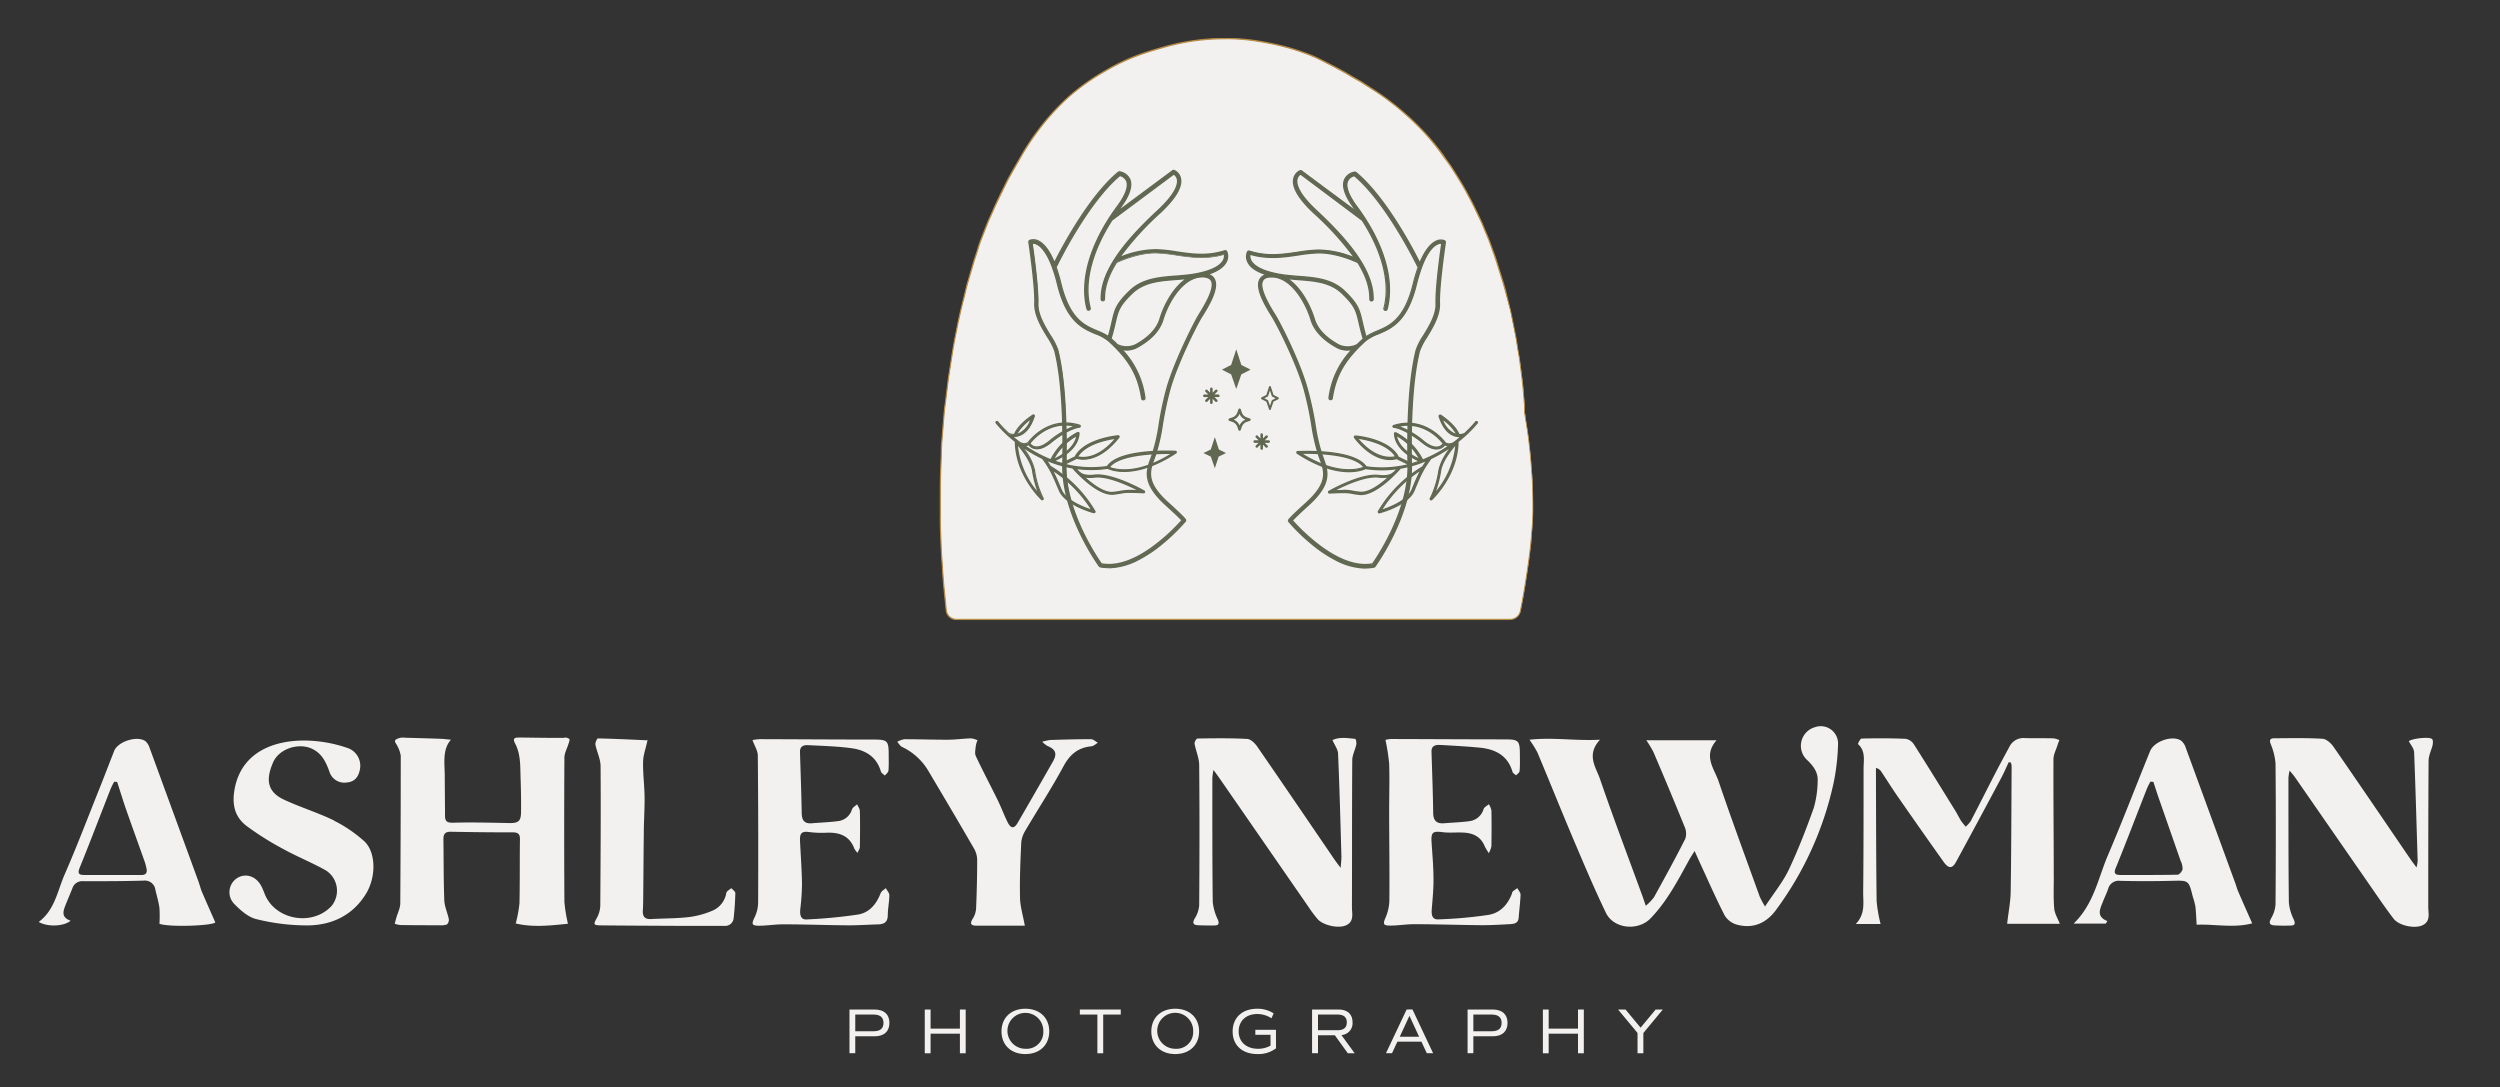 <svg xmlns="http://www.w3.org/2000/svg" xmlns:xlink="http://www.w3.org/1999/xlink" id="bc5225b5-3472-4626-9d4f-739c93ec0226" data-name="Layer 1" viewBox="0 0 704.99 306.6"><rect x="0" y="0" width="704.99" height="306.6" fill="#333333" stroke="none"/><defs><style>.b4e6a581-6cd4-458d-9775-cf1724f655ad{fill:none;}.a53c2a59-ec09-496b-8953-098ca2829269{clip-path:url(#ba8676bc-e0a8-4596-ba37-bf4a3a750e09);}.b12ac806-7fb3-49d7-bd36-2854015493ca{fill:#f2f1ef;}.abbf7df9-a05d-4001-8fec-b2189db5dbc3{fill:#b78c46;}.a08677f2-9b25-41d4-b2aa-9175b58e43ba{fill:#616852;}</style><clipPath id="ba8676bc-e0a8-4596-ba37-bf4a3a750e09"><rect class="b4e6a581-6cd4-458d-9775-cf1724f655ad" x="10.89" y="10.74" width="675.18" height="286.5"></rect></clipPath></defs><g class="a53c2a59-ec09-496b-8953-098ca2829269"><path class="b12ac806-7fb3-49d7-bd36-2854015493ca" d="M249.14,288.46c0-1.58-.92-2.36-2.83-2.36h-5.13v4.71h5.13c1.91,0,2.83-.78,2.83-2.35m1.67,0c0,2.41-1.5,3.77-4.19,3.77h-5.44V297h-1.63V284.68h7.07c2.69,0,4.19,1.36,4.19,3.78"></path></g><polygon class="b12ac806-7fb3-49d7-bd36-2854015493ca" points="270.69 284.68 270.69 290.07 262.42 290.07 262.42 284.68 260.78 284.68 260.78 297.02 262.42 297.02 262.42 291.49 270.69 291.49 270.69 297.02 272.32 297.02 272.32 284.68 270.69 284.68"></polygon><g class="a53c2a59-ec09-496b-8953-098ca2829269"><path class="b12ac806-7fb3-49d7-bd36-2854015493ca" d="M294.21,290.85a5.06,5.06,0,1,0-5.06,4.9,4.7,4.7,0,0,0,5.06-4.9m-11.79,0c0-3.83,2.68-6.39,6.73-6.39s6.73,2.56,6.73,6.39-2.68,6.39-6.73,6.39-6.73-2.56-6.73-6.39"></path></g><polygon class="b12ac806-7fb3-49d7-bd36-2854015493ca" points="304.51 284.68 304.51 286.1 309.46 286.1 309.46 297.02 311.1 297.02 311.1 286.1 316.05 286.1 316.05 284.68 304.51 284.68"></polygon><g class="a53c2a59-ec09-496b-8953-098ca2829269"><path class="b12ac806-7fb3-49d7-bd36-2854015493ca" d="M336.47,290.85a5.07,5.07,0,1,0-5.06,4.9,4.7,4.7,0,0,0,5.06-4.9m-11.8,0c0-3.83,2.69-6.39,6.74-6.39s6.73,2.56,6.73,6.39-2.69,6.39-6.73,6.39-6.74-2.56-6.74-6.39"></path><path class="b12ac806-7fb3-49d7-bd36-2854015493ca" d="M359.83,295.62a8.2,8.2,0,0,1-5.23,1.62c-4.3,0-7-2.49-7-6.37s2.69-6.41,6.93-6.41a8.26,8.26,0,0,1,4.63,1.31l-.62,1.38a7.31,7.31,0,0,0-4-1.2c-3.21,0-5.24,2-5.24,4.9s2.11,4.9,5.44,4.9a7,7,0,0,0,3.54-.89v-3.05H354V290.4h5.81Z"></path><path class="b12ac806-7fb3-49d7-bd36-2854015493ca" d="M371.67,290.52h5.46c1.78,0,2.66-.72,2.66-2.21s-.88-2.21-2.66-2.21h-5.46Zm8.41,6.5-3.66-5.08h-4.75V297H370V284.68h7.41c2.57,0,4,1.31,4,3.63a3.33,3.33,0,0,1-3.14,3.57l3.74,5.14Z"></path></g><path class="b12ac806-7fb3-49d7-bd36-2854015493ca" d="M397.46,286.46l2.72,5.9h-5.46Zm-.8-1.78L390.84,297h1.7l1.52-3.25h6.77l1.53,3.25h1.77l-5.82-12.34Z"></path><g class="a53c2a59-ec09-496b-8953-098ca2829269"><path class="b12ac806-7fb3-49d7-bd36-2854015493ca" d="M423.45,288.46c0-1.58-.93-2.36-2.83-2.36h-5.14v4.71h5.14c1.9,0,2.83-.78,2.83-2.35m1.67,0c0,2.41-1.51,3.77-4.19,3.77h-5.45V297h-1.63V284.68h7.08c2.68,0,4.19,1.36,4.19,3.78"></path></g><polygon class="b12ac806-7fb3-49d7-bd36-2854015493ca" points="444.99 284.68 444.99 290.07 436.72 290.07 436.72 284.68 435.09 284.68 435.09 297.02 436.72 297.02 436.72 291.49 444.99 291.49 444.99 297.02 446.63 297.02 446.63 284.68 444.99 284.68"></polygon><polygon class="b12ac806-7fb3-49d7-bd36-2854015493ca" points="466.88 284.68 462.64 289.8 458.39 284.68 456.29 284.68 461.78 291.3 461.78 297.02 463.42 297.02 463.42 291.3 468.91 284.68 466.88 284.68"></polygon><g class="a53c2a59-ec09-496b-8953-098ca2829269"><path class="b12ac806-7fb3-49d7-bd36-2854015493ca" d="M265.15,146c0,1.42,0,2.89.08,4.34q.06,1.09.09,2.19c.07,1.69.14,3.45.27,5.16.07.92.13,1.84.19,2.76.13,1.83.26,3.72.44,5.57.12,1.15.23,2.29.35,3.43l.14,1.38c0,.41.07.83.11,1.24v0a2.92,2.92,0,0,0,2.9,2.64H425.86a3,3,0,0,0,2.93-2.4c1-4.82,1.68-9.5,2.2-13.2.43-3,.69-5.23.87-7.35l.06-.7c.2-2.36.4-4.8.39-7.21v-1c0-1.59,0-3.23-.08-4.84,0-.45,0-.9-.05-1.35,0-.89-.07-1.8-.13-2.7-.12-1.5-.23-3-.35-4.51-.07-.95-.18-1.93-.29-2.87-.05-.46-.11-.92-.16-1.39-.26-2.52-.68-5.07-1.09-7.53l0-.28-.18-1.06v-.11c0-.19,0-.38,0-.57,0-.36,0-.74,0-1.11-.09-1-.17-2-.26-3l-.12-1.5c-.17-2-.44-4-.69-6l-.27-2c-.1-.79-.23-1.6-.37-2.37L428,98.55c-.07-.41-.13-.83-.19-1.26-.13-.84-.26-1.71-.43-2.55l-.69-3.43-.24-1.17-.13-.64c-.15-.76-.3-1.54-.49-2.3l-1-3.88L424.51,82c-.28-1.15-.64-2.3-1-3.4l0-.14L422.73,76,422,73.5c-.25-.8-.54-1.61-.82-2.38l-.38-1.05-.12-.34c-.33-.94-.67-1.91-1.06-2.85L419,65.5l-.59-1.41c-.06-.15-.12-.29-.17-.44s-.24-.59-.37-.87l-1-2.15-1-2.06c-.39-.83-.83-1.65-1.25-2.45l-.53-1c-1.32-2.55-2.88-5-4.38-7.38l-.24-.37c-.49-.78-1.06-1.55-1.6-2.28L407.1,44a63.32,63.32,0,0,0-5-6.14,76.81,76.81,0,0,0-14.64-12.43l-.06,0-2.47-1.59-.41-.27c-.27-.18-.54-.36-.83-.53l-2.29-1.3-1.68-1c-1.41-.8-2.74-1.52-4.07-2.2l-1-.5c-1.58-.83-3.22-1.68-4.9-2.36A63.64,63.64,0,0,0,358,12.23c-2.19-.44-4.22-.76-6.21-1-1.8-.2-3.56-.31-5.24-.33a63.5,63.5,0,0,0-12.36,1c-2.1.39-4,.84-5.88,1.37-2.06.58-4.24,1.21-6.33,1.94A57.7,57.7,0,0,0,311.72,20a62.53,62.53,0,0,0-10,7,67.56,67.56,0,0,0-8.37,9c-1.2,1.57-2.34,3.17-3.37,4.76l-.24.37c-.52.81-1.34,2.16-1.82,3L285.72,48l-.1.18c-.63,1.12-1.29,2.27-1.87,3.45l-.61,1.25c-1,2.09-2.1,4.25-3.05,6.43-.18.42-.37.84-.56,1.26-.39.86-.79,1.75-1.14,2.63-.27.69-.54,1.38-.82,2.07s-.58,1.47-.86,2.21-.64,1.77-.92,2.65c-.13.41-.26.82-.4,1.22-.39,1.17-.68,2.07-.93,2.93l-.2.69-1.32,4.54c-.31,1-.56,2.11-.81,3.15-.07.31-.15.63-.22.94L271.55,85c-.52,2.09-1.05,4.25-1.47,6.4-.13.68-.27,1.37-.4,2-.38,1.9-.78,3.87-1.08,5.81s-.57,3.68-.85,5.52l0,.11-.1.66c-.1.63-.21,1.29-.29,1.94-.2,1.7-.41,3.4-.62,5.1-.05.41-.11.82-.16,1.23-.12.84-.24,1.71-.31,2.56-.16,1.9-.31,3.79-.46,5.69l-.26,3.1c0,.58-.07,1.16-.08,1.74,0,.25,0,.51,0,.76l-.1,2.84-.1,2.84c-.07,2.09-.08,4.21-.09,6.26v1.63c0,1.07,0,2,0,2.94,0,.59,0,1.19,0,1.78"></path><path class="abbf7df9-a05d-4001-8fec-b2189db5dbc3" d="M345.61,11.09a61.93,61.93,0,0,0-11.37,1c-2.09.4-4,.84-5.86,1.37-2.05.58-4.23,1.21-6.33,1.94a57.57,57.57,0,0,0-10.24,4.75,62.32,62.32,0,0,0-10,7,67.14,67.14,0,0,0-8.34,9c-1.2,1.57-2.33,3.16-3.36,4.74l-.24.37c-.52.81-1.34,2.15-1.82,3l-2.28,4c-.64,1.12-1.29,2.26-1.87,3.45l-.61,1.25c-1,2.09-2.1,4.25-3.05,6.42-.18.42-.37.84-.56,1.26-.39.86-.79,1.75-1.14,2.63l-1.68,4.27c-.34.86-.63,1.77-.91,2.64l0,.1c-.12.38-.24.75-.37,1.13-.4,1.18-.68,2.08-.93,2.92l-1.53,5.23c-.3,1-.55,2.1-.8,3.13-.07.32-.15.64-.22,1L271.72,85c-.51,2.09-1,4.25-1.46,6.4-.14.68-.27,1.36-.41,2-.38,1.91-.77,3.87-1.07,5.8l-.78,5-.2,1.25c-.09.59-.2,1.27-.28,1.93l-.63,5.1c-.05.41-.1.83-.16,1.24-.11.83-.23,1.69-.3,2.54-.16,1.9-.31,3.8-.47,5.69l-.25,3.1c0,.63-.07,1.26-.08,1.74,0,.25,0,.5,0,.75l-.2,5.69c-.07,2.07-.09,4.17-.1,6.21v1.67c0,1.06,0,2,0,2.94,0,.59,0,1.19,0,1.78v0c0,1.41,0,2.87.08,4.3l.09,2.19c.07,1.7.13,3.45.26,5.16.07.84.13,1.69.18,2.54l0,.29c.13,1.81.26,3.67.44,5.5l.48,4.8L267,172a2.72,2.72,0,0,0,2.72,2.5H425.86a2.81,2.81,0,0,0,2.75-2.26c1-4.9,1.7-9.62,2.21-13.18.42-3,.69-5.23.86-7.35l.06-.69c.2-2.37.41-4.81.4-7.2v-1c0-1.59,0-3.23-.07-4.83l-.06-1.33c0-.92-.07-1.83-.13-2.72l-.34-4.5c-.08-1-.19-1.92-.29-2.86-.06-.49-.11-.94-.16-1.4-.27-2.51-.68-5.06-1.09-7.51l-.05-.29c-.05-.35-.11-.7-.17-1.06v-.13c0-.18,0-.35,0-.52v-.06c0-.38,0-.74,0-1.09-.09-1-.17-2-.25-3l-.13-1.5c-.17-2-.43-4-.69-6-.09-.7-.18-1.36-.26-2s-.24-1.59-.37-2.36l0-.11c-.06-.33-.11-.65-.16-1s-.14-.84-.2-1.26c-.12-.84-.25-1.7-.42-2.54-.23-1.15-.46-2.29-.7-3.44l-.36-1.81c-.15-.75-.3-1.52-.49-2.28L424.34,82c-.28-1.15-.64-2.29-1-3.39l-1.57-5c-.24-.79-.53-1.59-.81-2.36-.13-.36-.26-.71-.38-1.06l-.12-.34c-.33-.93-.67-1.9-1.07-2.85l-1.16-2.78-.18-.45c-.11-.28-.23-.58-.36-.86l-2-4.2c-.39-.82-.82-1.64-1.24-2.44l-.54-1c-1.31-2.53-2.86-5-4.36-7.35l-.25-.39c-.49-.78-1.05-1.53-1.59-2.27-.27-.35-.53-.7-.78-1.06A65.47,65.47,0,0,0,402,38a76.47,76.47,0,0,0-14.61-12.4L384.85,24l-.41-.27c-.26-.17-.54-.36-.82-.52l-2.3-1.31-1.68-1c-1.41-.8-2.74-1.53-4.06-2.21l-1-.5c-1.58-.82-3.21-1.67-4.88-2.35A64.09,64.09,0,0,0,358,12.4c-2.19-.44-4.22-.76-6.2-1-1.79-.19-3.55-.3-5.22-.32h-1m80.25,163.78H269.72a3.06,3.06,0,0,1-3.07-2.8c0-.44-.08-.85-.12-1.26l-.48-4.81c-.19-1.83-.31-3.7-.44-5.5l0-.3c-.06-.85-.11-1.69-.18-2.53-.13-1.72-.2-3.47-.26-5.17l-.09-2.2c-.07-1.43-.08-2.9-.09-4.31l.18,0H265c0-.59,0-1.18,0-1.78,0-.91,0-1.88,0-2.94V139.6c0-2.07,0-4.18.09-6.25l.2-5.69,0-.75c0-.49,0-1.12.08-1.76l.25-3.1c.15-1.89.31-3.79.47-5.68.07-.87.19-1.73.3-2.57.06-.41.11-.82.16-1.23l.63-5.1c.08-.67.19-1.35.28-2l.2-1.24.78-5c.3-1.95.69-3.9,1.07-5.8.14-.71.28-1.39.41-2.07.42-2.16.95-4.32,1.47-6.41l.35-1.45c.08-.31.16-.63.23-.94.25-1,.5-2.12.81-3.16l1.52-5.23c.25-.84.54-1.75.94-2.93l.36-1.13,0-.1c.29-.88.58-1.78.92-2.66l1.68-4.27c.35-.89.75-1.78,1.14-2.63l.57-1.27c.95-2.18,2-4.35,3.05-6.44l.61-1.25c.59-1.19,1.25-2.34,1.88-3.46l2.29-4c.48-.84,1.3-2.2,1.83-3l.24-.37c1-1.59,2.17-3.19,3.37-4.76a67.28,67.28,0,0,1,8.39-9,62.7,62.7,0,0,1,10-7.06A57.37,57.37,0,0,1,321.94,15c2.1-.73,4.29-1.36,6.34-1.94,1.86-.53,3.79-1,5.89-1.37a63.21,63.21,0,0,1,12.4-1,50.61,50.61,0,0,1,5.26.32c2,.22,4,.54,6.23,1a64.77,64.77,0,0,1,11.8,3.45c1.68.69,3.33,1.55,4.91,2.37l1,.5c1.33.68,2.66,1.41,4.08,2.21l1.68,1,2.29,1.3c.29.17.58.36.84.54l.41.26,2.52,1.64a76.78,76.78,0,0,1,14.68,12.45,65,65,0,0,1,5,6.16L408,45c.55.74,1.11,1.5,1.61,2.29l.24.38c1.51,2.39,3.07,4.84,4.38,7.39l.54,1c.42.82.86,1.64,1.25,2.47l2,4.2c.13.29.25.59.37.88l.18.44,1.16,2.79c.4,1,.74,1.92,1.07,2.86l.12.34c.12.35.25.7.37,1,.29.8.58,1.6.83,2.4l1.57,5c.34,1.11.7,2.26,1,3.41L426,87.16c.19.77.35,1.55.5,2.3l.36,1.81.69,3.44c.17.85.3,1.72.43,2.56.06.42.13.84.19,1.26s.11.64.17,1l0,.11c.13.77.27,1.57.37,2.38s.17,1.32.26,2c.26,2,.52,4,.7,6l.12,1.5c.08,1,.16,2,.25,3a9.93,9.93,0,0,1,0,1.09v.08c0,.17,0,.34,0,.51a.49.49,0,0,1,0,.12c.06.33.12.68.17,1l0,.28c.4,2.47.82,5,1.09,7.54l.15,1.37c.11,1,.22,1.94.3,2.9l.34,4.51c.07.89.1,1.81.13,2.69,0,.48,0,.92.06,1.36.07,1.61.07,3.25.08,4.84v1c0,2.41-.2,4.85-.4,7.22l0,.7c-.18,2.12-.45,4.39-.87,7.37-.51,3.56-1.22,8.29-2.21,13.2a3.18,3.18,0,0,1-3.1,2.54"></path><path class="a08677f2-9b25-41d4-b2aa-9175b58e43ba" d="M406.48,117.91c.84,2.24,2,3.71,3.41,4.35a3.61,3.61,0,0,0,.94.29c-.87-2-3.25-3.86-4.35-4.64m-12.42,2.3a21.8,21.8,0,0,1,7.43,4.28c1.59,1.29,3,1.81,4.1,1.57h.08a2.38,2.38,0,0,0,1.37-1c-.68-.9-5.39-6.67-13-4.86m-.32,2.49c.52,4,5.16,6.23,6.79,6.91a16.52,16.52,0,0,0-6.79-6.91m-11.06.84c5.13,6.23,9.64,5.62,10.8,5.33l.17-.05c-2.31-3.89-9-5-11-5.28m-15.94,4.25c8.57,5.41,14.39,5,16.86,4.33a8.77,8.77,0,0,0,1.1-.36c-3-4.12-14.89-4.06-18-4m22.1,6.77c-3.93-.53-10.52,2.68-12.9,3.93,3.82-.18,4.44-.06,5.49.13a20.2,20.2,0,0,0,2.08.3c2.65.27,6.06-2.34,8.39-4.5a7.31,7.31,0,0,1-3.06.14m.58,9.41c1.79-.56,7.44-2.53,8.8-5.83a57.3,57.3,0,0,1,2.58-5.71A35.57,35.57,0,0,0,389.42,144m16.79-11.25a29.31,29.31,0,0,1-1.89,6.82c1.89-2.11,6-7.45,6.28-14.4-1.08,1.23-3.94,4.74-4.39,7.58m4.86-8.21s0,0,0,0c-.09,9.54-7.32,16.26-7.4,16.33a.23.23,0,0,1-.29,0,.22.22,0,0,1-.06-.29,26.15,26.15,0,0,0,2.43-7.94c.39-2.48,2.47-5.35,3.8-7a39.36,39.36,0,0,1-6.19,3.66,0,0,0,0,1,0,0c-2.31,3.16-3,4.75-4.72,9s-9.32,6.16-9.64,6.25a.25.25,0,0,1-.24-.08.21.21,0,0,1,0-.25,35.73,35.73,0,0,1,12.43-12.56l.08,0c.37-.61.8-1.25,1.3-2a32.93,32.93,0,0,1-7.62,2.3c-.3.35-6.81,7.87-11.46,7.39-1.05-.11-1.65-.22-2.13-.31-1.1-.2-1.71-.32-6.38-.08a.21.21,0,0,1-.23-.16.22.22,0,0,1,.1-.26c.37-.21,9.09-5.13,14.07-4.47,3,.41,4-.72,4-.73a.23.23,0,0,1,.17-.08c.49-.49.87-.9,1.13-1.19a31,31,0,0,1-9.12,0c-.8.4-7.51,3.34-19.22-4.31a.22.22,0,0,1-.09-.25.22.22,0,0,1,.16-.16H366c.65,0,15.83-.8,19.19,4.28a30.6,30.6,0,0,0,12.21-.65l-3.55-1.75c-.8.27-5.94,1.66-11.87-5.85a.22.22,0,0,1,.12-.36h.08c.37,0,9.32.83,12,5.78a.23.23,0,0,1,0,.11l3.86,1.9c.8-.22,1.58-.48,2.34-.75a17.16,17.16,0,0,1-3.17-1.72c-2.49-1.72-3.86-3.81-4-6a.2.2,0,0,1,.1-.2.11.11,0,0,1,.07,0,.18.18,0,0,1,.16,0,17.46,17.46,0,0,1,7.56,7.69,36.91,36.91,0,0,0,7.6-4.1,2.36,2.36,0,0,1-1.35-.3,2.81,2.81,0,0,1-1.7,1.13c-1.26.28-2.78-.28-4.49-1.66-5.19-4.18-8.12-4.37-8.14-4.38A.22.22,0,0,1,393,120c.27-.09.53-.16.8-.23,8.3-2.09,13.31,4.59,13.68,5.1a2.12,2.12,0,0,0,2.25,0l.07,0c.87-.64,1.65-1.28,2.35-1.88a4.38,4.38,0,0,1-2.44-.35c-1.68-.76-3-2.53-3.89-5.28a.23.23,0,0,1,.08-.26l.08,0a.29.29,0,0,1,.18,0c.16.11,4.07,2.61,5.17,5.44,0,0,0,0,0,0a3.93,3.93,0,0,0,1.44-.21.18.18,0,0,1,.1,0,30.27,30.27,0,0,0,3.25-3.38.25.25,0,0,1,.32,0,.24.24,0,0,1,0,.33,34.89,34.89,0,0,1-5.42,5.22"></path><path class="a08677f2-9b25-41d4-b2aa-9175b58e43ba" d="M394.87,120.25a24.14,24.14,0,0,1,6.75,4.08c1.54,1.24,2.86,1.76,3.93,1.53l.07,0a2.1,2.1,0,0,0,1.16-.76c-1-1.29-5.21-6-11.91-4.83m10.18,6.08a6.21,6.21,0,0,1-3.69-1.68,21.54,21.54,0,0,0-7.35-4.24l-.78-.22L394,120c7.8-1.87,12.67,4.24,13.2,4.94l.09.12-.08.12a2.65,2.65,0,0,1-1.5,1.06l-.08,0a3,3,0,0,1-.59.06m-21.87-2.51c4.75,5.5,8.84,5.17,10.15,4.87-2.2-3.33-7.77-4.51-10.15-4.87m8.83,5.42c-2.06,0-5.6-.85-9.5-5.57l-.33-.41.52.07c2,.26,8.78,1.42,11.13,5.38l.14.23-.26.08-.18,0a6.36,6.36,0,0,1-1.52.17m-13.12,8.95a11.45,11.45,0,0,1,2.58.23c.46.09,1,.19,2.06.3,2.36.24,5.37-1.9,7.66-3.93a8.61,8.61,0,0,1-2.37,0c-3.46-.46-9,2-11.94,3.48.84,0,1.49-.05,2-.05m5,1-.41,0a20.38,20.38,0,0,1-2.1-.3c-1-.19-1.64-.31-5.44-.13l-.93,0,.83-.44c2.6-1.36,9.08-4.47,13-4a7.3,7.3,0,0,0,3-.12l.86-.26-.66.61c-2.28,2.12-5.5,4.57-8.14,4.57M400.25,133A35.47,35.47,0,0,0,389.9,143.6c2.12-.71,6.91-2.6,8.13-5.53.92-2.23,1.52-3.69,2.22-5M389,144.33l.29-.47a35.88,35.88,0,0,1,11.45-11.61l.66-.4-.38.68a57.3,57.3,0,0,0-2.57,5.69c-1.4,3.39-7.18,5.41-8.92,5.95Zm18-25.81a6.51,6.51,0,0,0,3,3.55,3.94,3.94,0,0,0,.48.18,13.27,13.27,0,0,0-3.5-3.73M394,123.1c.7,3.21,4.26,5.25,6,6.07a16.24,16.24,0,0,0-6-6.07M367.44,128c8.06,4.91,13.53,4.58,16.11,3.93a6.39,6.39,0,0,0,.82-.25c-3-3.58-13.46-3.73-16.93-3.68m42.92-2.24c-1.3,1.55-3.56,4.53-3.94,7a30,30,0,0,1-1.45,5.71,23.76,23.76,0,0,0,5.39-12.72m-7.21,3.46-.43.61c-.51.71-.93,1.35-1.29,1.95l-.05.08-.09,0a35.52,35.52,0,0,0-12.37,12.48c.34-.06,7.87-2.09,9.53-6.1,1.76-4.25,2.42-5.84,4.74-9l0-.06.06,0a38.43,38.43,0,0,0,6.16-3.64l1.29-.93-1,1.23c-1.24,1.51-3.37,4.41-3.75,6.89a26.51,26.51,0,0,1-2.46,8,1.22,1.22,0,0,0,.16-.15l.46-1.07a29,29,0,0,0,1.88-6.78c.44-2.86,3.25-6.32,4.44-7.68l.39-.44,0,.59c-.29,7.07-4.53,12.51-6.33,14.53l-.55.6c1.55-1.56,6.85-7.62,6.94-15.72v-.14l.08-.07a36.13,36.13,0,0,0,5.39-5.19c-.06,0-1.18,1.43-3.31,3.37l-.06.06h-.09a4.22,4.22,0,0,1-1.54.23h-.16l0-.16c-1.08-2.76-4.93-5.24-5.09-5.34v0l.54.39c1.28.91,3.55,2.74,4.42,4.73l.15.35-.38-.06a4.37,4.37,0,0,1-1-.31c-1.47-.67-2.65-2.17-3.51-4.47l-.18-.46c.85,2.59,2.1,4.26,3.68,5a4.18,4.18,0,0,0,2.33.33l.7-.1-.53.46c-.76.66-1.55,1.3-2.36,1.9l-.09,0a2.33,2.33,0,0,1-2.48-.05l0,0c-.21-.29-5.23-7.09-13.47-5-.26.07-.52.14-.79.23,0,0,3,.24,8.27,4.46,1.66,1.33,3.12,1.88,4.32,1.62a2.61,2.61,0,0,0,1.57-1l.11-.15.16.09a2.25,2.25,0,0,0,1.23.28l.74,0-.61.43a37,37,0,0,1-7.64,4.11L401,130l-.09-.17a17.29,17.29,0,0,0-7.46-7.6v0l.36.2a16.87,16.87,0,0,1,6.86,7l.29.53-.55-.23c-1.9-.8-6.39-3.1-6.91-7.08l-.05-.36c.12,2.15,1.46,4.14,3.85,5.8a17,17,0,0,0,3.14,1.69l.49.21-.5.18c-.78.29-1.58.54-2.36.76l-.07,0L394,129v-.13c-2.64-4.87-11.47-5.65-11.84-5.68,5.75,7.33,10.69,6.13,11.63,5.82l.08,0,4.12,2-.54.14a30.85,30.85,0,0,1-12.29.65h-.09l-.05-.08c-3.3-5-18.37-4.22-19-4.18l.05,0,.68,0c3.5-.1,15.13-.1,18.14,4l.16.22-.24.1a10.26,10.26,0,0,1-1.14.37c-2.71.68-8.51,1-17-4.35l-.52-.33c11.55,7.55,18.16,4.62,18.88,4.26l.06,0h.07a30.91,30.91,0,0,0,9.06,0l.58-.09-.4.43c-.35.39-.73.79-1.13,1.19l-.06.06h-.08c-.06.07-1.06,1.24-4.21.82-4.92-.66-13.58,4.23-13.95,4.44,4.72-.2,5.33-.09,6.45.12a21.14,21.14,0,0,0,2.11.3c4.54.47,11-7,11.28-7.32l.05,0,.07,0a32.4,32.4,0,0,0,7.57-2.28Zm-14.21,15.59a.45.45,0,0,1-.34-.17.44.44,0,0,1-.05-.48,36.17,36.17,0,0,1,12.52-12.64l0,0c.26-.42.54-.86.86-1.32a32.46,32.46,0,0,1-6.94,2c-.67.77-7,7.88-11.59,7.41-1.05-.11-1.65-.22-2.13-.31-1.09-.2-1.69-.32-6.34-.08a.43.43,0,0,1-.44-.31.42.42,0,0,1,.2-.5c.37-.21,9.14-5.17,14.2-4.49,2.88.38,3.81-.65,3.82-.66a.44.44,0,0,1,.23-.15c.24-.23.46-.47.68-.7a31.33,31.33,0,0,1-8.54-.09c-1,.48-7.8,3.21-19.36-4.35a.43.43,0,0,1-.18-.48.44.44,0,0,1,.31-.31H366c.65,0,15.8-.8,19.33,4.3a30.65,30.65,0,0,0,11.49-.52l-3-1.46c-1.16.36-6.24,1.38-12-6a.46.46,0,0,1,0-.48.44.44,0,0,1,.28-.22h.14c.39,0,9.43.84,12.17,5.89l0,.07,3.7,1.82c.58-.16,1.17-.35,1.75-.55a17.55,17.55,0,0,1-2.72-1.53c-2.54-1.76-3.95-3.9-4.07-6.2a.45.45,0,0,1,.2-.39l.13,0a.37.37,0,0,1,.31,0,17.51,17.51,0,0,1,7.55,7.61,36.89,36.89,0,0,0,6.89-3.66,3,3,0,0,1-.67-.21,3,3,0,0,1-1.71,1.06c-1.33.29-2.9-.28-4.67-1.7-5.09-4.1-8-4.33-8-4.33a.43.43,0,0,1-.1-.85c.27-.09.54-.16.8-.23,8.33-2.09,13.47,4.58,13.89,5.15a1.92,1.92,0,0,0,2,0l.08,0c.61-.46,1.22-.94,1.81-1.44a4.61,4.61,0,0,1-1.91-.41c-1.73-.78-3.08-2.6-4-5.41a.42.42,0,0,1,.15-.48.35.35,0,0,1,.16-.08.45.45,0,0,1,.34,0c.17.11,4.05,2.61,5.22,5.45a3.06,3.06,0,0,0,1.21-.2l.09,0a32.28,32.28,0,0,0,3.18-3.3.43.43,0,0,1,.61-.08.46.46,0,0,1,.17.29.45.45,0,0,1-.09.32,34.71,34.71,0,0,1-5.38,5.2c-.12,9.57-7.38,16.33-7.46,16.4a.43.43,0,0,1-.67-.53,26.34,26.34,0,0,0,2.41-7.87,15.23,15.23,0,0,1,3-6,40.19,40.19,0,0,1-5,2.86c-2.29,3.13-2.94,4.71-4.68,8.92s-9.46,6.28-9.79,6.37l-.11,0"></path><path class="a08677f2-9b25-41d4-b2aa-9175b58e43ba" d="M291,117.91c-.84,2.24-2,3.71-3.4,4.35a3.73,3.73,0,0,1-.94.29c.87-2,3.25-3.86,4.34-4.64m12.42,2.3a21.79,21.79,0,0,0-7.42,4.28c-1.6,1.29-3,1.81-4.1,1.57h-.09a2.41,2.41,0,0,1-1.37-1c.69-.9,5.39-6.67,13-4.86m.32,2.49c-.51,4-5.15,6.23-6.79,6.91a16.63,16.63,0,0,1,6.79-6.91m11.07.84c-5.14,6.23-9.64,5.62-10.8,5.33l-.18-.05c2.31-3.89,9-5,11-5.28m15.94,4.25c-8.58,5.41-14.39,5-16.86,4.33a9.72,9.72,0,0,1-1.11-.36c3-4.12,14.89-4.06,18-4m-22.11,6.77c3.93-.53,10.53,2.68,12.9,3.93-3.81-.18-4.43-.06-5.48.13a20.51,20.51,0,0,1-2.09.3c-2.64.27-6.05-2.34-8.39-4.5a7.31,7.31,0,0,0,3.06.14M308,144c-1.78-.56-7.43-2.53-8.79-5.83a54.83,54.83,0,0,0-2.59-5.71A35.57,35.57,0,0,1,308,144m-16.79-11.25a29.21,29.21,0,0,0,1.9,6.82c-1.9-2.11-6-7.45-6.29-14.4,1.08,1.23,3.95,4.74,4.39,7.58m-4.86-8.21v0c.08,9.54,7.32,16.26,7.39,16.33a.24.24,0,0,0,.3,0,.23.23,0,0,0,.06-.29,26,26,0,0,1-2.44-7.94c-.38-2.48-2.46-5.35-3.79-7a39.24,39.24,0,0,0,6.18,3.66l0,0c2.31,3.16,3,4.75,4.71,9s9.33,6.16,9.65,6.25a.23.23,0,0,0,.26-.33,35.81,35.81,0,0,0-12.44-12.56l-.08,0c-.37-.61-.79-1.25-1.29-2a32.93,32.93,0,0,0,7.62,2.3c.3.35,6.8,7.87,11.46,7.39,1-.11,1.64-.22,2.12-.31,1.11-.2,1.71-.32,6.39-.08a.22.22,0,0,0,.12-.42c-.36-.21-9.09-5.13-14.07-4.47-3,.41-4-.72-4-.73a.25.25,0,0,0-.18-.08c-.48-.49-.86-.9-1.12-1.19a31,31,0,0,0,9.12,0c.8.4,7.51,3.34,19.21-4.31a.24.24,0,0,0,.1-.25.23.23,0,0,0-.17-.16h0c-.65,0-15.83-.8-19.2,4.28a30.55,30.55,0,0,1-12.2-.65l3.54-1.75c.8.27,6,1.66,11.88-5.85a.23.23,0,0,0,0-.25.19.19,0,0,0-.14-.11h-.08c-.38,0-9.32.83-12,5.78a.23.23,0,0,0,0,.11l-3.86,1.9c-.8-.22-1.58-.48-2.34-.75a17.48,17.48,0,0,0,3.17-1.72c2.48-1.72,3.86-3.81,4-6a.23.23,0,0,0-.11-.2.09.09,0,0,0-.06,0,.2.2,0,0,0-.17,0,17.43,17.43,0,0,0-7.55,7.69,36.91,36.91,0,0,1-7.6-4.1,2.4,2.4,0,0,0,1.35-.3,2.81,2.81,0,0,0,1.69,1.13c1.27.28,2.78-.28,4.49-1.66,5.19-4.18,8.12-4.37,8.15-4.38a.23.23,0,0,0,.22-.2.23.23,0,0,0-.16-.24c-.27-.09-.54-.16-.8-.23-8.3-2.09-13.32,4.59-13.69,5.1a2.11,2.11,0,0,1-2.25,0l-.07,0c-.86-.64-1.65-1.28-2.34-1.88a4.38,4.38,0,0,0,2.44-.35c1.68-.76,3-2.53,3.89-5.28a.23.23,0,0,0-.08-.26l-.08,0a.28.28,0,0,0-.18,0c-.17.11-4.07,2.61-5.17,5.44,0,0,0,0,0,0a4,4,0,0,1-1.45-.21.15.15,0,0,0-.09,0A31.05,31.05,0,0,1,281.3,119a.24.24,0,0,0-.32,0,.24.24,0,0,0,0,.33,35.47,35.47,0,0,0,5.42,5.22"></path><path class="a08677f2-9b25-41d4-b2aa-9175b58e43ba" d="M304.11,128.69c1.31.3,5.4.63,10.14-4.87-2.37.36-7.94,1.55-10.14,4.87m1.32.56a6.28,6.28,0,0,1-1.53-.18l-.18,0-.25-.08.13-.22c2.36-4,9.12-5.13,11.13-5.39l.53-.06-.34.4c-3.89,4.72-7.43,5.58-9.49,5.58m-2-6.15a16.29,16.29,0,0,0-6,6.07c1.75-.82,5.32-2.86,6-6.07m-7,6.94.28-.52a16.86,16.86,0,0,1,6.87-7l.36-.21-.05.42c-.52,4-5,6.28-6.91,7.08Zm16.63,1.62a6.39,6.39,0,0,0,.82.25c2.58.65,8.05,1,16.1-3.93-3.46,0-13.93.1-16.92,3.68m3.95,1a13.47,13.47,0,0,1-3.23-.37,10.26,10.26,0,0,1-1.14-.37l-.24-.1.15-.22c3-4.15,14.65-4.15,18.14-4l.69,0-.58.37c-6,3.77-10.62,4.72-13.79,4.72m-29.94-7a23.68,23.68,0,0,0,5.39,12.72,30,30,0,0,1-1.45-5.71c-.39-2.48-2.65-5.46-3.94-7m6.71,14.86-.83-.92c-1.81-2-6-7.46-6.34-14.53l0-.59.39.44c1.19,1.36,4,4.82,4.44,7.68a29,29,0,0,0,1.88,6.78Zm3.39-7.58c.7,1.36,1.31,2.83,2.23,5,1.21,2.93,6,4.82,8.13,5.53A35.67,35.67,0,0,0,297.18,133m11.29,11.31-.52-.16c-1.74-.54-7.52-2.56-8.93-5.95a53,53,0,0,0-2.57-5.69l-.38-.68.67.4a35.88,35.88,0,0,1,11.45,11.61Zm-18-25.81a13.39,13.39,0,0,0-3.49,3.73,3.8,3.8,0,0,0,.47-.18,6.47,6.47,0,0,0,3-3.55m.17,6.56a2.18,2.18,0,0,0,1.17.76l.07,0c1.06.23,2.38-.29,3.93-1.53a24.39,24.39,0,0,1,6.74-4.08c-6.7-1.19-10.9,3.54-11.91,4.83m15.6,9.71c2.29,2,5.3,4.17,7.65,3.93,1-.11,1.6-.21,2.07-.3a17,17,0,0,1,4.59-.18c-2.94-1.47-8.48-3.94-11.94-3.48a8.62,8.62,0,0,1-2.37,0m-19.54-10.23,1.29.93a38.79,38.79,0,0,0,6.15,3.64l.06,0,0,.06c2.32,3.18,3,4.77,4.74,9,1.66,4,9.18,6,9.5,6.13a34.91,34.91,0,0,0-12.33-12.51h-.09l-.06-.09c-.37-.6-.79-1.24-1.29-1.95l-.43-.61.68.3a32.84,32.84,0,0,0,7.58,2.29h.07l.05,0c.27.32,6.73,7.79,11.28,7.32,1-.1,1.62-.21,2.1-.3,1.12-.21,1.74-.32,6.44-.08l-.08,0-.93,0c-3.79-.18-4.41-.06-5.43.13-.48.09-1.07.2-2.1.3-2.71.28-6.15-2.32-8.56-4.55l-.65-.61.85.26a7.32,7.32,0,0,0,3,.12c3.95-.52,10.43,2.59,13,4l.77.41c-1.14-.68-9.14-5-13.8-4.4-3.15.42-4.15-.75-4.19-.8h-.09l-.07-.07c-.4-.4-.78-.8-1.14-1.19l-.39-.43.58.09a30.91,30.91,0,0,0,9.06,0h.07l.05,0c.72.36,7.38,3.31,19-4.29-.65-.08-15.72-.84-19,4.14l-.05.08-.1,0A31,31,0,0,1,300,131.2l-.54-.14,4.12-2,.08,0c.93.31,5.88,1.51,11.65-5.79-.42,0-9.23.78-11.86,5.64V129l-.12.06L299.4,131l-.08,0c-.78-.22-1.57-.47-2.35-.76l-.51-.18.5-.2a17.45,17.45,0,0,0,3.13-1.7c2.43-1.68,3.77-3.71,3.89-5.88a17,17,0,0,0-7.5,7.59l-.08.16-.18-.07a37.53,37.53,0,0,1-7.64-4.11l-.6-.43.73,0a2.3,2.3,0,0,0,1.24-.28l.16-.09.11.15a2.61,2.61,0,0,0,1.57,1c1.2.26,2.65-.29,4.31-1.62,5.25-4.22,8.24-4.42,8.27-4.42l-.17-.08-.77.22a21.54,21.54,0,0,0-7.35,4.24c-1.65,1.33-3.09,1.87-4.28,1.62l-.09,0a2.62,2.62,0,0,1-1.49-1.06l-.08-.12.09-.12c.53-.7,5.4-6.81,13.19-4.94l.78.18c-.2-.08-.41-.13-.61-.19-8.24-2.07-13.26,4.73-13.47,5l-.05,0a2.3,2.3,0,0,1-2.46.05l-.1,0c-.81-.6-1.6-1.24-2.36-1.89l-.54-.47.71.1a4.15,4.15,0,0,0,2.32-.33c1.63-.73,2.9-2.47,3.78-5.16l0,0-.23.63c-.86,2.3-2,3.8-3.51,4.47a4.37,4.37,0,0,1-1,.31l-.39.06.16-.35c.87-2,3.14-3.82,4.41-4.73l.52-.37c-.57.34-4,2.68-5.05,5.27l0,.16-.16,0a4,4,0,0,1-1.53-.23h-.09l-.07-.06a29.6,29.6,0,0,1-3.28-3.4,30.41,30.41,0,0,0,5.35,5.22l.09.07v.15c.1,9.41,7.25,16.07,7.32,16.14a29.45,29.45,0,0,1-2.42-8c-.39-2.48-2.52-5.38-3.75-6.89Zm21.78,20.23-.11,0c-.32-.09-8-2.17-9.78-6.37s-2.39-5.79-4.68-8.92a39.49,39.49,0,0,1-5-2.86,15.23,15.23,0,0,1,3,6,26,26,0,0,0,2.41,7.87.43.43,0,0,1-.11.55.43.43,0,0,1-.57,0c-.07-.07-7.33-6.83-7.46-16.4a34.89,34.89,0,0,1-5.37-5.2.41.41,0,0,1-.09-.32.43.43,0,0,1,.16-.29.44.44,0,0,1,.62.08,30.22,30.22,0,0,0,3.17,3.3.17.17,0,0,1,.1,0,3.4,3.4,0,0,0,1.21.19c1.16-2.84,5.05-5.34,5.22-5.44a.41.41,0,0,1,.34-.06.48.48,0,0,1,.16.08.46.46,0,0,1,.15.48c-.92,2.81-2.27,4.63-4,5.41a4.54,4.54,0,0,1-1.91.41c.59.5,1.2,1,1.82,1.44l.08,0a1.9,1.9,0,0,0,2,0c.42-.57,5.56-7.24,13.89-5.15.27.07.54.14.81.23a.44.44,0,0,1-.11.85s-2.93.24-8,4.33c-1.76,1.42-3.33,2-4.66,1.7a3,3,0,0,1-1.71-1.06,2.65,2.65,0,0,1-.67.21,36.82,36.82,0,0,0,6.88,3.66,17.56,17.56,0,0,1,7.55-7.61.4.4,0,0,1,.32,0l.13,0a.47.47,0,0,1,.2.39c-.13,2.3-1.53,4.45-4.07,6.2a17.18,17.18,0,0,1-2.72,1.53c.58.2,1.17.39,1.75.55l3.7-1.82a.19.19,0,0,1,0-.07c2.74-5,11.79-5.86,12.17-5.89h.15a.45.45,0,0,1,.23.7c-5.79,7.33-10.86,6.31-12,6l-3,1.46a30.59,30.59,0,0,0,11.48.52c3.53-5.1,18.68-4.33,19.33-4.3l.08,0a.41.41,0,0,1,.32.31.42.42,0,0,1-.19.47c-11.55,7.56-18.36,4.83-19.35,4.35a31.34,31.34,0,0,1-8.54.09c.21.23.44.47.67.7a.45.45,0,0,1,.24.16s.94,1,3.81.65c5.06-.68,13.84,4.28,14.21,4.49a.43.43,0,0,1,.2.5.44.44,0,0,1-.44.31c-4.65-.24-5.25-.12-6.34.08-.49.09-1.09.2-2.14.31-4.6.47-10.92-6.64-11.59-7.41a32.55,32.55,0,0,1-6.93-2c.32.47.6.9.85,1.32l.05,0a36.09,36.09,0,0,1,12.51,12.64.42.42,0,0,1,0,.48.46.46,0,0,1-.35.17"></path><path class="a08677f2-9b25-41d4-b2aa-9175b58e43ba" d="M352.7,73.44c.6,1.23,2.46,2.9,7.9,3.9a53.63,53.63,0,0,0,5.54.62c4.63.36,9.42.73,12.95,4.12,3.86,3.73,4.22,5.28,5,8.67.26,1.12.59,2.5,1.1,4.23a16.67,16.67,0,0,1,3.15-1.61c3.64-1.54,7.76-3.29,10.21-13.29.46-1.83.93-3.39,1.41-4.73-.83-1.7-9.1-18.4-18-25.89A2.84,2.84,0,0,0,380,51c-.45,1.08-.37,3.21,2.6,7.21,7.59,10.21,10.71,20.75,8.56,28.9a.43.43,0,0,1-.52.31l-.09,0a.44.44,0,0,1-.22-.5c1.86-7-.39-16-6.16-24.91a.39.39,0,0,1-.15-.06L366.73,49.05a2.27,2.27,0,0,0-1,1.55c-.26,1.43.49,4.13,5.54,8.83,5.67,5.28,9.72,9.87,12.33,14a.2.2,0,0,1,0,.08c2.48,4,3.64,7.54,3.58,10.91a.44.44,0,0,1-.44.43.41.41,0,0,1-.19-.05.44.44,0,0,1-.23-.39c.05-3.19-1-6.58-3.39-10.37-.81-.39-6.09-2.83-11.24-2.74a42.22,42.22,0,0,0-5.61.6c-4,.6-8.62,1.27-13.62-.22a2.51,2.51,0,0,0,.23,1.74m31.77,22.11c-.58-1.91-.93-3.41-1.21-4.61-.77-3.32-1.09-4.69-4.77-8.24-3.3-3.18-7.73-3.52-12.42-3.88-1-.08-2.11-.17-3.17-.28,4,2.49,6.69,8.06,7.7,11.42.84,2.79,3.12,5.24,6.78,7.27l.12.06a5.92,5.92,0,0,0,5.21-.08c.54-.53,1.11-1.08,1.71-1.62l.05,0m-25-6.87.18.29c1.51,2.44,6.95,13.31,9,20.59a95.11,95.11,0,0,1,2.16,10.11,51.73,51.73,0,0,0,1.92,8.5c.1.29.21.58.32.87,1.38,3.73,2.68,7.25-4.13,13.41-3.14,2.84-4.2,3.94-4.54,4.31,1.7,2,12.81,14.13,22.72,12.32,1.06-1.49,10.27-14.89,10-27.89-.28-14.08.51-25.26,2.28-32.36a17.45,17.45,0,0,1,2.13-4.16c1.61-2.64,3.61-5.91,3.5-9-.15-4.62,1.31-14.91,1.62-17a2.38,2.38,0,0,0-1.38.27c-1.22.59-2.85,2.26-4.43,6.58h0a46.74,46.74,0,0,0-1.44,4.82c-2.56,10.41-7.08,12.33-10.71,13.87A12.71,12.71,0,0,0,385,96.22c-5.78,5.27-8.31,9.65-9.31,16.17a.43.43,0,0,1-.49.36.42.42,0,0,1-.36-.49,24.18,24.18,0,0,1,6.56-13.68A6.13,6.13,0,0,1,377,98c-3.86-2.14-6.28-4.76-7.19-7.77-1.49-5-5.75-12.29-11.38-12.08-1.21,0-2,.39-2.33,1.06-1.15,2.16,2,7.3,3.4,9.49m-7.13-17.93c5,1.6,9.37,1,13.63.31a45.22,45.22,0,0,1,5.72-.6,27.43,27.43,0,0,1,10.39,2.27,78.2,78.2,0,0,0-11.42-12.67c-4.29-4-6.24-7.24-5.8-9.63a3.1,3.1,0,0,1,1.76-2.29.45.45,0,0,1,.42,0L382.74,59.9c-.27-.39-.55-.79-.84-1.18-2.58-3.47-3.49-6.18-2.7-8.06A3.79,3.79,0,0,1,382,48.57a.44.44,0,0,1,.33.1c8.37,6.91,16.16,21.82,18.05,25.59,1.61-4,3.28-5.58,4.55-6.18a2.89,2.89,0,0,1,2.38-.17.43.43,0,0,1,.24.45c0,.12-1.84,12.29-1.67,17.27.12,3.35-2,6.75-3.63,9.48a17.08,17.08,0,0,0-2,3.93c-1.76,7-2.54,18.13-2.26,32.13s-10.18,28.41-10.28,28.56a.48.48,0,0,1-.26.16c-3.28.65-7-.1-11-2.19a35.9,35.9,0,0,1-5.27-3.4,53.83,53.83,0,0,1-7.66-7.25.44.44,0,0,1-.07-.43,51.4,51.4,0,0,1,4.93-4.81c6.37-5.77,5.22-8.87,3.89-12.47-.11-.29-.22-.59-.32-.88a51.07,51.07,0,0,1-2-8.64,91.89,91.89,0,0,0-2.14-10c-2-7.21-7.42-18-8.91-20.38l-.18-.28c-1.68-2.71-4.82-7.76-3.44-10.35a2.81,2.81,0,0,1,1.95-1.38c-2.78-.87-4.57-2.07-5.32-3.59a3.29,3.29,0,0,1-.1-2.85.43.43,0,0,1,.51-.22"></path><path class="a08677f2-9b25-41d4-b2aa-9175b58e43ba" d="M352.88,73.35c.59,1.18,2.41,2.8,7.76,3.79,1.78.33,3.67.47,5.5.62,4.68.35,9.51.73,13.09,4.17,3.91,3.77,4.28,5.34,5.07,8.77.27,1.16.57,2.41,1,4a17.64,17.64,0,0,1,2.95-1.48c3.59-1.52,7.66-3.24,10.09-13.14a46.57,46.57,0,0,1,1.39-4.66c-1.08-2.2-9.13-18.3-17.85-25.68a2.52,2.52,0,0,0-1.71,1.39c-.44,1-.34,3.08,2.57,7,7.63,10.27,10.76,20.87,8.59,29.09a.67.67,0,0,1-.29.39.64.64,0,0,1-.49.06l-.13-.05a.63.63,0,0,1-.32-.73c1.83-7-.33-15.73-6.1-24.68l-.13-.07L366.73,49.3a2.06,2.06,0,0,0-.83,1.34c-.25,1.38.5,4,5.48,8.64,5.73,5.33,9.77,9.93,12.36,14.06,0,0,0,0,.05.07,2.49,4,3.67,7.6,3.61,11a.64.64,0,0,1-.65.62.59.59,0,0,1-.29-.07.64.64,0,0,1-.34-.57c.05-3.16-1-6.5-3.33-10.21-.81-.39-6.06-2.78-11.09-2.69a43.47,43.47,0,0,0-5.57.59c-4,.6-8.54,1.27-13.5-.16a2.45,2.45,0,0,0,.25,1.39m32.2,22L385,95c-.5-1.67-.82-3-1.1-4.24-.78-3.36-1.14-4.89-5-8.57-3.47-3.34-8.22-3.71-12.82-4.06a54,54,0,0,1-5.56-.62c-5.52-1-7.42-2.75-8.05-4a2.78,2.78,0,0,1-.24-1.88l.05-.21.21.06c5,1.48,9.51.81,13.53.21a44.44,44.44,0,0,1,5.63-.6C376.84,71,382,73.4,383,73.87l.05,0,0,0c2.36,3.8,3.48,7.23,3.43,10.48a.2.2,0,0,0,.12.2.17.17,0,0,0,.1,0,.22.22,0,0,0,.22-.22c.06-3.36-1.1-6.89-3.54-10.8l.14-.17-.17.11c-2.59-4.12-6.61-8.69-12.31-14-5.12-4.76-5.87-7.53-5.61-9a2.48,2.48,0,0,1,1.13-1.69l.12-.07,17.39,13,.08,0,.08,0,0,.07c5.86,9.08,8.06,18,6.19,25.08a.22.22,0,0,0,.11.25.24.24,0,0,0,.22,0,.21.21,0,0,0,.1-.14c2.14-8.09-1-18.57-8.52-28.73-3-4.07-3.1-6.28-2.63-7.41a3,3,0,0,1,2.1-1.66l.1,0,.08.06c8.94,7.5,17.17,24.1,18.08,26l0,.08,0,.09a46.59,46.59,0,0,0-1.4,4.7c-2.48,10.1-6.66,11.87-10.34,13.43a16.41,16.41,0,0,0-3.11,1.59Zm-.64.24h0ZM363.7,78.83c3.55,2.59,6,7.49,7.1,11.07.82,2.74,3.07,5.14,6.68,7.15l.12.06a5.74,5.74,0,0,0,5-.07c.51-.51,1.06-1,1.64-1.56-.57-1.88-.91-3.38-1.17-4.49-.76-3.28-1.08-4.63-4.71-8.14-3.26-3.13-7.65-3.46-12.29-3.82l-2.36-.2m16.21,19.26a5.37,5.37,0,0,1-2.5-.61l-.13-.07c-3.71-2.06-6-4.54-6.88-7.39-.91-3-3.53-8.78-7.61-11.31l-.79-.48.92.1c1.1.12,2.21.21,3.17.28,4.72.37,9.19.71,12.55,3.94,3.72,3.59,4,5,4.82,8.35.28,1.19.62,2.66,1.2,4.59l0,.13-.13.12c-.61.54-1.18,1.09-1.71,1.62l-.05,0a6.79,6.79,0,0,1-2.9.69m-15.25,48.68a53.12,53.12,0,0,0,8.12,7.39c5.32,3.86,10.1,5.45,14.2,4.73,1.26-1.78,10.18-14.93,9.93-27.69-.28-14.1.51-25.31,2.29-32.42a17.31,17.31,0,0,1,2.15-4.22c1.59-2.61,3.58-5.86,3.47-8.89-.15-4.5,1.23-14.39,1.59-16.87a2.41,2.41,0,0,0-1.05.27c-1.09.53-2.72,2.08-4.32,6.46a46.64,46.64,0,0,0-1.44,4.81c-2.58,10.51-7.15,12.45-10.83,14a12.19,12.19,0,0,0-3.63,2c-5.74,5.23-8.25,9.58-9.25,16.05a.64.64,0,0,1-.72.53.65.65,0,0,1-.54-.73,24.21,24.21,0,0,1,6.21-13.34,6.23,6.23,0,0,1-4-.73c-3.91-2.17-6.36-4.82-7.29-7.89-1.47-4.91-5.67-12.14-11.17-11.93-1.14,0-1.84.35-2.16,1-1.09,2,2.17,7.31,3.4,9.29l.18.28c1.51,2.45,7,13.34,9,20.65A95.39,95.39,0,0,1,371,119.64a50.74,50.74,0,0,0,1.92,8.46c.1.28.2.57.3.84,1.41,3.83,2.74,7.41-4.17,13.66-2.75,2.49-3.92,3.65-4.4,4.17M385,159.47c-9.31,0-18.86-10.35-20.8-12.57l-.12-.14.12-.14c.4-.43,1.52-1.57,4.56-4.32,6.7-6.07,5.42-9.52,4.07-13.19l-.32-.87a52.19,52.19,0,0,1-1.93-8.52,91.83,91.83,0,0,0-2.15-10.1c-2.05-7.27-7.48-18.11-9-20.54l-.17-.29c-1.39-2.22-4.62-7.44-3.42-9.7a2.69,2.69,0,0,1,2.52-1.17c5.73-.21,10.07,7.2,11.58,12.23.89,3,3.28,5.53,7.09,7.65a5.89,5.89,0,0,0,4.29.58l.64-.14-.44.48A24,24,0,0,0,375,112.29a.23.23,0,0,0,.19.26.22.22,0,0,0,.25-.19c1-6.57,3.56-11,9.38-16.29a12.58,12.58,0,0,1,3.75-2.1c3.59-1.52,8.06-3.42,10.59-13.73a46.57,46.57,0,0,1,1.44-4.84c1.66-4.52,3.38-6.14,4.53-6.71a2.56,2.56,0,0,1,1.51-.28l.21,0,0,.2c-.3,2-1.78,12.4-1.62,17,.11,3.16-1.91,6.47-3.53,9.12a17.49,17.49,0,0,0-2.11,4.12c-1.77,7.07-2.55,18.24-2.28,32.3.26,13.07-9,26.52-10.05,28l0,.07h-.08a11.61,11.61,0,0,1-2.12.19M352.2,70.94a.24.24,0,0,0-.2.12,3.1,3.1,0,0,0,.11,2.67c.72,1.46,2.47,2.63,5.19,3.48l.72.23-.73.18a2.59,2.59,0,0,0-1.81,1.26c-1.33,2.49,1.77,7.47,3.43,10.15l.17.28c1.5,2.42,6.9,13.2,8.94,20.43a92.16,92.16,0,0,1,2.14,10,53.54,53.54,0,0,0,1.95,8.61l.31.84c1.37,3.71,2.54,6.87-3.94,12.74-3.44,3.11-4.77,4.49-4.86,4.73a.22.22,0,0,0,0,.22,53,53,0,0,0,7.63,7.21,36.35,36.35,0,0,0,5.23,3.39c4,2.08,7.66,2.81,10.88,2.17a.19.19,0,0,0,.14-.09c.11-.14,10.52-14.46,10.24-28.42S398.28,106,400,99a17.68,17.68,0,0,1,2.06-4c1.65-2.71,3.71-6.08,3.59-9.37-.16-5,1.6-16.81,1.67-17.31a.23.23,0,0,0-.13-.24,2.7,2.7,0,0,0-2.19.18c-1.12.53-2.8,2-4.45,6.07l-.17.42-.2-.41c-2.14-4.27-9.77-18.72-18-25.52a.22.22,0,0,0-.17,0,3.53,3.53,0,0,0-2.65,2c-.76,1.81.15,4.45,2.68,7.86.23.3.44.61.66.92l.94,1.33L366.9,48.36a.23.23,0,0,0-.21,0,2.91,2.91,0,0,0-1.63,2.13c-.43,2.32,1.5,5.5,5.73,9.45a78.81,78.81,0,0,1,11.45,12.7l.39.58-.64-.27a27.24,27.24,0,0,0-10.31-2.25,45,45,0,0,0-5.69.6c-4.28.64-8.71,1.29-13.72-.32h-.07m32.86,89.39a19.15,19.15,0,0,1-8.74-2.44,37,37,0,0,1-5.3-3.43,54.5,54.5,0,0,1-7.69-7.27.62.62,0,0,1-.1-.64c.15-.39,1.82-2,5-4.89,6.27-5.68,5.15-8.72,3.84-12.25l-.32-.88a52.65,52.65,0,0,1-2-8.67,92.92,92.92,0,0,0-2.13-10c-2-7.19-7.4-17.91-8.89-20.32l-.17-.28c-1.71-2.75-4.89-7.86-3.45-10.56a2.79,2.79,0,0,1,1.46-1.28c-2.49-.87-4.12-2-4.83-3.49a3.55,3.55,0,0,1-.11-3,.62.62,0,0,1,.76-.31c4.93,1.58,9.31.93,13.54.3a43.77,43.77,0,0,1,5.75-.61,26.93,26.93,0,0,1,9.82,2,80.87,80.87,0,0,0-11-12.06c-4.35-4.05-6.32-7.35-5.86-9.82A3.31,3.31,0,0,1,366.53,48a.63.63,0,0,1,.62.08L381.8,58.94l-.07-.09c-2.62-3.54-3.54-6.32-2.72-8.27a3.93,3.93,0,0,1,3-2.21.67.67,0,0,1,.49.14C390.53,55.16,398,69,400.37,73.76c1.64-3.87,3.34-5.33,4.48-5.87a3.09,3.09,0,0,1,2.56-.17.64.64,0,0,1,.35.67c-.07.5-1.83,12.33-1.66,17.23.11,3.42-2,6.85-3.66,9.6a17.49,17.49,0,0,0-2,3.87c-1.75,7-2.53,18.1-2.25,32.08S388,159.71,387.87,159.85a.66.66,0,0,1-.4.25,12.79,12.79,0,0,1-2.41.23"></path><path class="a08677f2-9b25-41d4-b2aa-9175b58e43ba" d="M345,73.44c-.61,1.23-2.47,2.9-7.91,3.9a53.75,53.75,0,0,1-5.53.62c-4.64.36-9.43.73-12.95,4.12-3.87,3.73-4.23,5.28-5,8.67-.26,1.12-.59,2.5-1.1,4.23a16.46,16.46,0,0,0-3.16-1.61c-3.63-1.54-7.75-3.29-10.21-13.29a45.35,45.35,0,0,0-1.41-4.73c.83-1.7,9.1-18.4,18-25.89a2.85,2.85,0,0,1,2,1.54c.46,1.08.37,3.21-2.6,7.21-7.59,10.21-10.71,20.75-8.56,28.9a.44.44,0,0,0,.53.31l.09,0a.45.45,0,0,0,.22-.5c-1.86-7,.39-16,6.16-24.91a.47.47,0,0,0,.15-.06L331,49.05a2.27,2.27,0,0,1,1,1.55c.26,1.43-.5,4.13-5.54,8.83-5.68,5.28-9.73,9.87-12.33,14a.56.56,0,0,0-.05.08c-2.48,4-3.63,7.54-3.57,10.91a.43.43,0,0,0,.43.43.46.46,0,0,0,.2-.05.44.44,0,0,0,.23-.39c-.06-3.19,1-6.58,3.39-10.37.81-.39,6.09-2.83,11.24-2.74a42.39,42.39,0,0,1,5.61.6c4,.6,8.62,1.27,13.62-.22a2.63,2.63,0,0,1-.23,1.74M313.26,95.55c.58-1.91.93-3.41,1.2-4.61.77-3.32,1.09-4.69,4.77-8.24,3.31-3.18,7.73-3.52,12.42-3.88,1.05-.08,2.12-.17,3.18-.28-4,2.49-6.69,8.06-7.7,11.42-.84,2.79-3.12,5.24-6.79,7.27l-.12.06a5.93,5.93,0,0,1-5.21-.08c-.53-.53-1.1-1.08-1.71-1.62,0,0,0,0,0,0m25-6.87-.18.29c-1.5,2.44-6.95,13.31-9,20.59a97.42,97.42,0,0,0-2.15,10.11,52.77,52.77,0,0,1-1.92,8.5c-.11.29-.22.58-.32.87-1.38,3.73-2.68,7.25,4.12,13.41,3.14,2.84,4.21,3.94,4.55,4.31-1.7,2-12.81,14.13-22.73,12.32-1.05-1.49-10.27-14.89-10-27.89.28-14.08-.51-25.26-2.28-32.36a17.83,17.83,0,0,0-2.13-4.16c-1.61-2.64-3.61-5.91-3.51-9,.16-4.62-1.3-14.91-1.62-17a2.41,2.41,0,0,1,1.39.27c1.21.59,2.84,2.26,4.42,6.58h0a49.37,49.37,0,0,1,1.44,4.82C300.88,90.7,305.4,92.62,309,94.16a12.66,12.66,0,0,1,3.68,2.06c5.79,5.27,8.31,9.65,9.32,16.17a.42.42,0,0,0,.49.36.43.43,0,0,0,.36-.49,24.18,24.18,0,0,0-6.56-13.68,6.1,6.1,0,0,0,4.43-.6c3.87-2.14,6.29-4.76,7.19-7.77,1.5-5,5.76-12.29,11.38-12.08a2.5,2.5,0,0,1,2.34,1.06c1.15,2.16-2,7.3-3.41,9.49m7.13-17.93c-5,1.6-9.37,1-13.63.31a45.07,45.07,0,0,0-5.71-.6,27.38,27.38,0,0,0-10.39,2.27,78.08,78.08,0,0,1,11.41-12.67c4.3-4,6.25-7.24,5.8-9.63a3.12,3.12,0,0,0-1.75-2.29.45.45,0,0,0-.42,0L315,59.9c.28-.39.55-.79.84-1.18,2.58-3.47,3.49-6.18,2.71-8.06a3.81,3.81,0,0,0-2.81-2.09.47.47,0,0,0-.34.1c-8.36,6.91-16.16,21.82-18.05,25.59-1.6-4-3.27-5.58-4.55-6.18a2.87,2.87,0,0,0-2.37-.17.43.43,0,0,0-.24.45c0,.12,1.83,12.29,1.66,17.27-.11,3.35,2,6.75,3.63,9.48a17.6,17.6,0,0,1,2,3.93c1.75,7,2.53,18.13,2.26,32.13s10.17,28.41,10.28,28.56a.44.44,0,0,0,.26.16c3.27.65,7-.1,11-2.19a36.36,36.36,0,0,0,5.26-3.4,53.18,53.18,0,0,0,7.66-7.25.42.42,0,0,0,.07-.43,49.77,49.77,0,0,0-4.92-4.81c-6.37-5.77-5.22-8.87-3.89-12.47.1-.29.21-.59.32-.88a53.09,53.09,0,0,0,2-8.64,94.08,94.08,0,0,1,2.13-10c2-7.21,7.42-18,8.92-20.38l.17-.28c1.69-2.71,4.82-7.76,3.44-10.35a2.79,2.79,0,0,0-1.95-1.38c2.79-.87,4.57-2.07,5.32-3.59a3.31,3.31,0,0,0,.11-2.85.44.44,0,0,0-.52-.22"></path><path class="a08677f2-9b25-41d4-b2aa-9175b58e43ba" d="M298,75.37A46.65,46.65,0,0,1,299.36,80c2.43,9.9,6.5,11.62,10.09,13.14a17.75,17.75,0,0,1,3,1.48c.44-1.54.74-2.79,1-4,.8-3.43,1.16-5,5.07-8.77,3.58-3.44,8.41-3.82,13.08-4.17,1.84-.15,3.73-.29,5.52-.62,5.35-1,7.17-2.61,7.75-3.79a2.37,2.37,0,0,0,.25-1.39c-5,1.43-9.48.76-13.49.16a43.66,43.66,0,0,0-5.57-.59c-5-.09-10.28,2.3-11.1,2.69-2.29,3.71-3.38,7-3.32,10.21a.63.63,0,0,1-.35.57.55.55,0,0,1-.28.07.62.62,0,0,1-.65-.62c-.06-3.44,1.12-7,3.6-11l.07-.11c2.57-4.1,6.62-8.7,12.34-14,5-4.64,5.73-7.26,5.49-8.64A2.1,2.1,0,0,0,331,49.3L313.84,62.08l-.13.08c-5.77,9-7.94,17.72-6.1,24.68a.65.65,0,0,1-.33.73l-.13.05a.62.62,0,0,1-.48-.06.65.65,0,0,1-.3-.39c-2.17-8.22,1-18.82,8.6-29.09,2.91-3.92,3-6,2.57-7a2.56,2.56,0,0,0-1.71-1.39C307.1,57.07,299.05,73.17,298,75.37m14.67,19.95-.24-.17a16.82,16.82,0,0,0-3.12-1.59C305.61,92,301.44,90.23,299,80.13a46.59,46.59,0,0,0-1.4-4.7l0-.09,0-.08c.91-1.86,9.15-18.46,18.08-26l.08-.06.1,0a3,3,0,0,1,2.1,1.66c.48,1.13.41,3.34-2.62,7.41-7.55,10.16-10.66,20.64-8.53,28.73a.26.26,0,0,0,.11.14.2.2,0,0,0,.17,0c.13-.07.18-.17.15-.27-1.87-7.1.33-16,6.2-25.08l0-.07.08,0,.08,0L331,48.8l.12.07a2.48,2.48,0,0,1,1.13,1.69c.27,1.49-.49,4.26-5.6,9-5.7,5.31-9.72,9.88-12.3,14l-.21,0,.17.12c-2.44,3.92-3.6,7.45-3.55,10.81a.24.24,0,0,0,.23.22.17.17,0,0,0,.1,0,.23.23,0,0,0,.12-.2c-.06-3.25,1.06-6.68,3.42-10.48l0,0,.06,0c1-.47,6.19-2.85,11.33-2.76a44.25,44.25,0,0,1,5.63.6c4,.6,8.58,1.27,13.54-.21l.21-.06,0,.21a2.78,2.78,0,0,1-.24,1.88c-.63,1.27-2.54,3-8.06,4a54.14,54.14,0,0,1-5.55.62c-4.6.35-9.36.72-12.83,4.06-3.82,3.68-4.17,5.21-4.95,8.57-.29,1.23-.61,2.57-1.1,4.24ZM315.14,97a5.73,5.73,0,0,0,5,.07l.11-.06c3.62-2,5.87-4.41,6.69-7.15,1.07-3.58,3.55-8.48,7.09-11.07-.82.08-1.63.14-2.35.2-4.65.36-9,.69-12.29,3.82-3.64,3.51-3.95,4.86-4.71,8.14-.26,1.11-.61,2.61-1.17,4.49.57.52,1.12,1,1.64,1.56m2.67,1a6.73,6.73,0,0,1-2.89-.69l-.05,0c-.54-.53-1.11-1.08-1.71-1.62l-.1-.09v-.16c.58-1.93.93-3.41,1.2-4.59.78-3.37,1.11-4.76,4.83-8.35,3.36-3.23,7.82-3.57,12.55-3.94.95-.07,2.06-.16,3.17-.28l.91-.1-.78.48c-4.09,2.53-6.71,8.3-7.61,11.31-.86,2.85-3.17,5.33-6.89,7.39l-.12.07a5.41,5.41,0,0,1-2.51.61m-7.07,60.8c4.1.72,8.88-.87,14.2-4.73a52.84,52.84,0,0,0,8.13-7.39c-.49-.52-1.65-1.68-4.41-4.17-6.9-6.25-5.58-9.83-4.18-13.63l.32-.87a51.91,51.91,0,0,0,1.91-8.45,95,95,0,0,1,2.16-10.14c2.07-7.31,7.53-18.2,9-20.65l.17-.28c1.23-2,4.5-7.24,3.41-9.29-.32-.6-1-.91-2.17-1-5.5-.21-9.69,7-11.17,11.93-.92,3.07-3.37,5.72-7.29,7.89a6.2,6.2,0,0,1-4,.73,24.2,24.2,0,0,1,6.2,13.34.64.64,0,1,1-1.26.2c-1-6.47-3.5-10.82-9.25-16.05a12.06,12.06,0,0,0-3.63-2c-3.67-1.56-8.25-3.5-10.83-14a43.5,43.5,0,0,0-1.43-4.8c-1.61-4.39-3.24-5.94-4.32-6.47a2.41,2.41,0,0,0-1.06-.27c.36,2.48,1.74,12.37,1.59,16.87-.1,3,1.88,6.28,3.47,8.89a17.77,17.77,0,0,1,2.16,4.22c1.77,7.11,2.57,18.32,2.29,32.42-.26,12.76,8.67,25.91,9.92,27.69m2,.58a11.61,11.61,0,0,1-2.12-.19h-.09l-.05-.07c-1.05-1.49-10.31-14.94-10.05-28,.28-14.06-.51-25.23-2.28-32.3a17.17,17.17,0,0,0-2.1-4.11c-1.62-2.66-3.64-6-3.53-9.13.15-4.61-1.32-15-1.62-17l0-.2.21,0a2.53,2.53,0,0,1,1.5.28c1.15.57,2.88,2.19,4.53,6.7a47.44,47.44,0,0,1,1.45,4.85c2.53,10.31,7,12.21,10.59,13.73a12.53,12.53,0,0,1,3.74,2.1c5.83,5.3,8.37,9.72,9.38,16.29a.23.23,0,0,0,.26.19.22.22,0,0,0,.18-.25,23.92,23.92,0,0,0-6.51-13.58l-.44-.48.64.14a5.89,5.89,0,0,0,4.29-.58c3.82-2.12,6.2-4.69,7.09-7.65,1.52-5,5.85-12.44,11.59-12.23a2.68,2.68,0,0,1,2.51,1.17c1.21,2.26-2,7.48-3.41,9.7l-.18.29c-1.5,2.43-6.93,13.27-9,20.54a94.36,94.36,0,0,0-2.14,10.09,52,52,0,0,1-1.94,8.53c-.1.29-.2.57-.31.85-1.36,3.69-2.64,7.14,4.06,13.21,3.05,2.75,4.17,3.89,4.56,4.32l.13.14-.13.14c-1.93,2.22-11.49,12.57-20.79,12.57M291.34,67.94a2.13,2.13,0,0,0-.85.16.23.23,0,0,0-.12.23c.08.51,1.84,12.38,1.67,17.31-.11,3.29,1.95,6.66,3.6,9.37a17.17,17.17,0,0,1,2.05,4c1.76,7,2.54,18.17,2.27,32.19s10.13,28.28,10.23,28.42a.24.24,0,0,0,.14.09c3.23.64,6.89-.09,10.88-2.17a36.42,36.42,0,0,0,5.24-3.39,52.59,52.59,0,0,0,7.62-7.21.22.22,0,0,0,0-.22c-.09-.24-1.42-1.62-4.87-4.73-6.47-5.87-5.3-9-3.95-12.7.12-.32.22-.6.32-.88a51.58,51.58,0,0,0,1.95-8.6,96.75,96.75,0,0,1,2.14-10.05c2.05-7.23,7.44-18,8.94-20.43l.18-.28c1.66-2.68,4.75-7.66,3.43-10.15a2.61,2.61,0,0,0-1.81-1.26l-.74-.18.72-.23c2.73-.85,4.48-2,5.2-3.48a3.08,3.08,0,0,0,.1-2.67.23.23,0,0,0-.26-.11c-5,1.61-9.45,1-13.73.32a44.77,44.77,0,0,0-5.69-.6,27.19,27.19,0,0,0-10.3,2.25l-.65.27.4-.58a78.2,78.2,0,0,1,11.44-12.7c4.24-3.95,6.17-7.13,5.74-9.45A2.93,2.93,0,0,0,331,48.33a.25.25,0,0,0-.22,0L314.06,60.85l.94-1.33c.21-.31.43-.62.66-.92,2.53-3.41,3.43-6.05,2.67-7.86a3.51,3.51,0,0,0-2.64-2,.24.24,0,0,0-.18,0c-8.23,6.8-15.85,21.25-18,25.52l-.21.41-.17-.42c-1.64-4.06-3.32-5.54-4.45-6.07a3.17,3.17,0,0,0-1.35-.33m21.33,92.39a12.81,12.81,0,0,1-2.42-.23.61.61,0,0,1-.39-.25c-.11-.14-10.6-14.58-10.32-28.68s-.5-25.08-2.25-32.08a17.18,17.18,0,0,0-2-3.87c-1.68-2.75-3.77-6.18-3.65-9.6.16-4.89-1.59-16.72-1.67-17.23a.65.65,0,0,1,.34-.66,3.06,3.06,0,0,1,2.57.16c1.15.54,2.84,2,4.48,5.87,2.4-4.73,9.85-18.6,17.9-25.25a.69.69,0,0,1,.5-.14,4,4,0,0,1,3,2.21c.81,2-.1,4.73-2.73,8.27l-.07.09L330.57,48a.63.63,0,0,1,.62-.08,3.31,3.31,0,0,1,1.89,2.44c.46,2.47-1.52,5.77-5.87,9.82a80.73,80.73,0,0,0-11,12.06,26.88,26.88,0,0,1,9.82-2,43.63,43.63,0,0,1,5.74.61c4.24.63,8.62,1.28,13.54-.3a.63.63,0,0,1,.77.32,3.56,3.56,0,0,1-.11,3c-.72,1.45-2.34,2.62-4.83,3.49a2.74,2.74,0,0,1,1.45,1.28c1.44,2.7-1.73,7.81-3.44,10.56l-.18.28c-1.49,2.41-6.86,13.13-8.89,20.32a95.8,95.8,0,0,0-2.13,10,52.54,52.54,0,0,1-2,8.68c-.1.28-.2.57-.31.85-1.31,3.56-2.44,6.6,3.83,12.28,3.15,2.85,4.83,4.5,5,4.89a.65.65,0,0,1-.11.64,54.5,54.5,0,0,1-7.69,7.27,35.89,35.89,0,0,1-5.3,3.43,19.11,19.11,0,0,1-8.73,2.44"></path></g><polygon class="a08677f2-9b25-41d4-b2aa-9175b58e43ba" points="342.58 123.83 341.61 126.8 339.83 127.71 341.61 128.61 342.58 131.4 343.55 128.61 345.32 127.71 343.55 126.8 342.58 123.83"></polygon><path class="a08677f2-9b25-41d4-b2aa-9175b58e43ba" d="M340.29,127.71l1.49.76.8,2.3.8-2.3,1.48-.76-1.49-.76-.79-2.45-.8,2.45Zm2.29,4.32-1.14-3.27-2.06-1,2.06-1,1.14-3.5,1.14,3.5,2,1-2.06,1Z"></path><polygon class="a08677f2-9b25-41d4-b2aa-9175b58e43ba" points="348.62 99.17 347.35 103.06 345.04 104.24 347.35 105.42 348.62 109.06 349.88 105.42 352.2 104.24 349.88 103.06 348.62 99.17"></polygon><path class="a08677f2-9b25-41d4-b2aa-9175b58e43ba" d="M345.49,104.24l2,1,1.1,3.16,1.09-3.16,2-1-2-1-1.09-3.36-1.1,3.36Zm3.13,5.45-1.44-4.12-2.6-1.33,2.6-1.33,1.44-4.41,1.43,4.41,2.6,1.33-2.6,1.33Z"></path><g class="a53c2a59-ec09-496b-8953-098ca2829269"><path class="a08677f2-9b25-41d4-b2aa-9175b58e43ba" d="M358.87,113a.1.1,0,0,0,0,0l-.71,2-.7-2a.12.12,0,0,0-.05,0l-1.29-.66,1.29-.66a.12.12,0,0,0,.05-.05l.7-2.16.71,2.16a.07.07,0,0,0,0,.05l1.29.66Zm1.53-.74-1.41-.72-.78-2.4c0-.07-.15-.07-.17,0l-.78,2.4-1.42.72a.1.1,0,0,0,0,.08.08.08,0,0,0,0,.08l1.42.73.78,2.24a.09.09,0,0,0,.08.06.1.1,0,0,0,.09-.06l.78-2.24,1.41-.73a.08.08,0,0,0,.05-.08.1.1,0,0,0-.05-.08"></path><path class="a08677f2-9b25-41d4-b2aa-9175b58e43ba" d="M356.54,112.31l.93.48a.28.28,0,0,1,.14.16l.51,1.47.51-1.47a.29.29,0,0,1,.15-.16h0l.92-.48-.92-.47a.31.31,0,0,1-.15-.17l-.51-1.56-.51,1.56a.29.29,0,0,1-.14.17Zm1.58,3.37,0-.05a.3.3,0,0,1-.26-.2l-.75-2.17-1.34-.68a.28.28,0,0,1-.17-.27.28.28,0,0,1,.17-.26l1.33-.69.76-2.31a.28.28,0,0,1,.25-.2l0-.08,0,.08a.3.3,0,0,1,.26.2l.75,2.31,1.34.69a.29.29,0,0,1,.16.26.29.29,0,0,1-.16.27l-1.34.68-.76,2.17a.3.3,0,0,1-.26.2Z"></path><path class="a08677f2-9b25-41d4-b2aa-9175b58e43ba" d="M339.63,111.76h1.6l-1.13,1.13a.16.16,0,0,0,0,.22.17.17,0,0,0,.22,0l1.12-1.13v1.59a.16.16,0,0,0,.16.16.16.16,0,0,0,.15-.16V112l1.13,1.13a.17.17,0,0,0,.22,0,.16.16,0,0,0,0-.22L342,111.76h1.59a.16.16,0,0,0,.16-.15.16.16,0,0,0-.16-.16H342l1.13-1.12a.16.16,0,1,0-.22-.22l-1.13,1.12v-1.59a.15.15,0,0,0-.15-.15.16.16,0,0,0-.16.15v1.59l-1.12-1.12a.16.16,0,0,0-.22.22l1.13,1.12h-1.6a.16.16,0,0,0-.15.16.15.15,0,0,0,.15.15"></path><path class="a08677f2-9b25-41d4-b2aa-9175b58e43ba" d="M341.6,113.93a.36.36,0,0,1-.36-.36v-1.09l-.77.77a.37.37,0,0,1-.52,0,.35.35,0,0,1-.1-.25.35.35,0,0,1,.1-.26l.77-.77h-1.09a.36.36,0,0,1-.36-.36.37.37,0,0,1,.36-.37h1.09l-.77-.77a.32.32,0,0,1-.1-.25.35.35,0,0,1,.1-.26.4.4,0,0,1,.52,0l.77.77v-1.09a.36.36,0,1,1,.72,0v1.09l.77-.77a.38.38,0,0,1,.51,0,.36.36,0,0,1,.11.26.33.33,0,0,1-.11.25l-.77.77h1.09a.37.37,0,0,1,.36.37.36.36,0,0,1-.36.36h-1.09l.77.77a.36.36,0,0,1,.11.26.36.36,0,0,1-.11.25.36.36,0,0,1-.51,0l-.77-.77v1.09a.36.36,0,0,1-.36.36"></path><path class="a08677f2-9b25-41d4-b2aa-9175b58e43ba" d="M353.83,124.67h1.59l-1.13,1.13a.15.15,0,0,0,0,.21.15.15,0,0,0,.22,0l1.13-1.12v1.59a.15.15,0,0,0,.15.15.14.14,0,0,0,.15-.15v-1.59l1.13,1.12a.15.15,0,0,0,.22,0,.14.14,0,0,0,0-.21l-1.13-1.13h1.59a.16.16,0,0,0,.16-.15.16.16,0,0,0-.16-.16h-1.59l1.13-1.12a.16.16,0,1,0-.22-.22l-1.13,1.12v-1.59a.15.15,0,0,0-.15-.15.15.15,0,0,0-.15.15v1.59L354.51,123a.16.16,0,1,0-.22.22l1.13,1.12h-1.59a.16.16,0,0,0-.16.16.16.16,0,0,0,.16.15"></path><path class="a08677f2-9b25-41d4-b2aa-9175b58e43ba" d="M355.79,126.84a.36.36,0,0,1-.36-.36v-1.09l-.77.77a.36.36,0,0,1-.51,0,.35.35,0,0,1,0-.51l.77-.77h-1.09a.37.37,0,0,1-.37-.36.38.38,0,0,1,.37-.37h1.09l-.77-.77a.35.35,0,0,1,0-.51.36.36,0,0,1,.51,0l.77.77v-1.09a.36.36,0,1,1,.72,0v1.09l.77-.77a.37.37,0,0,1,.52,0,.4.4,0,0,1,.1.26.37.37,0,0,1-.1.25l-.78.77h1.09a.38.38,0,0,1,.37.37.37.37,0,0,1-.37.36h-1.09l.78.77a.4.4,0,0,1,.1.26.39.39,0,0,1-.1.25.37.37,0,0,1-.52,0l-.77-.77v1.09a.36.36,0,0,1-.36.36"></path><path class="a08677f2-9b25-41d4-b2aa-9175b58e43ba" d="M351.45,118.47a2.83,2.83,0,0,0-1.77,1.77l-.13.38-.12-.38a2.83,2.83,0,0,0-1.77-1.77l-.39-.13.39-.13a2.81,2.81,0,0,0,1.77-1.77l.12-.38.13.38a2.81,2.81,0,0,0,1.77,1.77l.39.13Zm.92-.28-.82-.27a2.48,2.48,0,0,1-1.57-1.57l-.28-.83a.15.15,0,0,0-.15-.1.15.15,0,0,0-.14.1l-.28.83a2.48,2.48,0,0,1-1.57,1.57l-.82.27a.16.16,0,0,0-.11.15.15.15,0,0,0,.11.15l.82.27a2.49,2.49,0,0,1,1.57,1.58l.28.82a.15.15,0,0,0,.14.1.15.15,0,0,0,.15-.1l.28-.82a2.49,2.49,0,0,1,1.57-1.58l.82-.27a.16.16,0,0,0,.11-.15.17.17,0,0,0-.11-.15"></path><path class="a08677f2-9b25-41d4-b2aa-9175b58e43ba" d="M347.91,118.34a3,3,0,0,1,1.64,1.64,3.08,3.08,0,0,1,1.65-1.64,3,3,0,0,1-1.65-1.64,3,3,0,0,1-1.64,1.64m1.64,3.13a.36.36,0,0,1-.34-.25l-.27-.82a2.28,2.28,0,0,0-1.45-1.44l-.82-.28a.36.36,0,0,1,0-.68l.82-.28a2.28,2.28,0,0,0,1.45-1.44l.27-.82a.36.36,0,0,1,.69,0l.27.82a2.28,2.28,0,0,0,1.45,1.44l.82.28a.36.36,0,0,1,0,.68l-.82.28a2.28,2.28,0,0,0-1.45,1.44l-.27.82a.37.37,0,0,1-.35.25"></path><path class="b12ac806-7fb3-49d7-bd36-2854015493ca" d="M511.57,205.14a5.45,5.45,0,0,0-2,9.15c1.77,1.67,3.2,3.54,3,6.05a28.05,28.05,0,0,1-1.12,7.57c-2.1,5.86-4.35,11.69-7,17.31-1.68,3.52-4.23,6.63-6.72,10.41a26.27,26.27,0,0,1-1.48-2.75c-3.9-10.82-7.9-21.62-11.6-32.51-1.22-3.61-4.48-7.22-.59-11.61h-19.8a31.53,31.53,0,0,1,2,3.31c3,7,5.92,14,8.76,21a4.74,4.74,0,0,1,.24,3.43c-2.8,5.56-5.8,11-8.82,16.48a14.41,14.41,0,0,1-2.33,2.45c-.47-1.34-.72-2.12-1-2.89-4-10.95-8.14-21.85-11.92-32.87-1.14-3.32-3.95-6.8,0-11.07-7,.36-13.19-.73-19.89,0a29.47,29.47,0,0,1,2.25,3.6c3.43,8.18,6.73,16.42,10.19,24.59,2.94,6.92,5.86,13.85,9.12,20.62,2.19,4.55,9.07,5.21,12.59,1.57,4.68-4.85,7.73-10.75,10.92-16.56.4-.72.87-1.41,1.5-2.44.59,1.3.95,2.12,1.32,2.93,2.37,5.12,4.62,10.29,7.19,15.3a5.94,5.94,0,0,0,3.47,2.55c4.48,1.21,8.27-.42,11-4.19A93.52,93.52,0,0,0,517,221.1a61.05,61.05,0,0,0,1.32-11.19,4.88,4.88,0,0,0-6.71-4.77"></path><path class="b12ac806-7fb3-49d7-bd36-2854015493ca" d="M159.24,208.07c-1.27,0-2.55,0-3.82,0-3,0-6.06-.07-9.08-.09-1.34,0-1.81.32-1.05,1.75,1.61,3.06,1.4,6.56,1.52,9.93q.16,4.42.13,8.85c0,2.71-.35,3.64-3.22,3.59-5.29-.1-10.59-.25-15.87-.1-1.75.05-2.37-.35-2.36-2,0-3.59-.06-7.46-.07-11.15,0-3.47-.75-7.48,1.75-10.25-1.27-.12-2.07-.23-2.87-.26-3.33-.12-6.65-.21-10-.3a4.68,4.68,0,0,0-1.35,0c-.56.15-1.28.35-1.52.76s.38,1,.58,1.48a8.77,8.77,0,0,1,1,2.82q0,20.79-.13,41.58c0,1.4-.75,2.8-1.14,4.2-.15.54-.29,1.08-.43,1.62a7.3,7.3,0,0,0,1.64.36c3.62.05,7.23.06,10.85.06a5.61,5.61,0,0,0,2.22-.22,1.75,1.75,0,0,0,.54-1.52c-.36-1.79-1.21-3.53-1.27-5.32-.22-5.71-.16-11.44-.25-17.16,0-1.52.49-2.18,2.11-2.15,5.82.11,11.65.18,17.47.17,1.62,0,2.06.61,2,2.14-.08,5.95,0,11.91-.13,17.85a36,36,0,0,1-1.06,5.7c4.77,1.16,9.95.58,14.73.08a41.74,41.74,0,0,1-1-6.19q-.12-20.32,0-40.64c0-1.31.77-2.61,1.16-3.92.13-.45.42-1.11.22-1.35a2,2,0,0,0-1.38-.4"></path><path class="b12ac806-7fb3-49d7-bd36-2854015493ca" d="M579.15,247.3c0-11.07-.13-22.14-.08-33.2,0-1.34.74-2.67,1.15-4,.14-.47.34-.93.51-1.39a6.18,6.18,0,0,0-1.62-.5c-2.71-.07-5.42,0-8.13-.07a4.38,4.38,0,0,0-4.3,2.38c-1.32,2.45-2.65,4.89-3.93,7.36-2.35,4.55-4.64,9.12-7,13.65a8.87,8.87,0,0,1-1.43,1.59,20.7,20.7,0,0,1-1.33-1.67c-.6-1-1.08-2-1.67-2.94-3.85-6.21-7.67-12.43-11.6-18.59a3.5,3.5,0,0,0-2.3-1.57c-4.15-.19-8.31-.17-12.47-.08-.36,0-1.08,1.48-1,1.56,2.22,2,1.57,4.62,1.57,7,0,11.68,0,23.37-.11,35,0,2.87.62,5.86-2.09,8.74h7a41.07,41.07,0,0,1-1.12-6.45c-.15-11.83-.15-23.65-.19-35.48v-2.08a2.38,2.38,0,0,1,1.48,1c1.54,2.31,3,4.67,4.58,6.94q6.45,9.3,13,18.51c1.42,2,2.48,2,3.55,0q6.42-11.81,12.73-23.66c.77-1.44,1.41-2.95,2.11-4.42l.61.11a5.06,5.06,0,0,1,.2,1c-.07,11.69-.08,23.37-.26,35.05,0,3-.63,6-1,9.42h14.85c-.56-1.47-1.45-2.86-1.58-4.32-.26-3-.11-6-.12-9"></path><path class="b12ac806-7fb3-49d7-bd36-2854015493ca" d="M686,209.9c.11-.48.12-1.24-.17-1.49-.78-.72-5.56-.17-6.56.6.53,1,1.46,2.05,1.5,3.09.41,10.24.68,20.48,1,30.72a12.47,12.47,0,0,1-.32,1.8c-.78-1.06-1.26-1.68-1.7-2.32-7.22-10.58-14.41-21.18-21.7-31.7-.7-1-2-2.21-3.12-2.27-4.52-.27-9.07-.16-13.61-.14-1,0-1.47.38-1,1.6a18,18,0,0,1,1.37,5.53c.12,13.24.1,26.48,0,39.72a8.76,8.76,0,0,1-1.24,3.91c-.67,1.25-.54,1.88.87,2A47.25,47.25,0,0,0,646,261c1.14,0,1.32-.54.86-1.64a13.85,13.85,0,0,1-1.41-4.82c-.14-11.75-.11-23.5-.12-35.25a15.76,15.76,0,0,1,.32-2c.69.85,1.14,1.33,1.51,1.87l21,30.3c2.23,3.21,4.42,6.47,6.8,9.58,1.5,2,6,2.92,8.17,1.88,2.36-1.1,1.62-3.36,1.63-5.21,0-13.71,0-27.42.09-41.13,0-1.55.82-3.08,1.18-4.64"></path><path class="b12ac806-7fb3-49d7-bd36-2854015493ca" d="M382.25,208.37c-2.18-.21-4.41-.64-6.5.33.62,1.44,1.53,2.6,1.58,3.8.42,9.71.67,19.42.95,29.14,0,.81-.11,1.63-.22,3.1-.9-1.21-1.35-1.79-1.77-2.4-7.22-10.57-14.41-21.17-21.69-31.71-.67-1-1.86-2.19-2.88-2.25-4.67-.26-9.37-.19-14.05-.12-.29,0-.88,1-.8,1.47.35,2,1.28,4,1.3,6,.12,13.16.09,26.33,0,39.5a7.83,7.83,0,0,1-1.21,3.69c-.83,1.43-.45,1.95,1,2s3,.09,4.54.06c1.1,0,1.39-.48.94-1.62a15,15,0,0,1-1.45-5c-.14-11.67-.11-23.35-.11-35a19.31,19.31,0,0,1,.32-2.24c.8,1.1,1.27,1.73,1.72,2.38q12.6,18.21,25.2,36.43a33.6,33.6,0,0,0,2.44,3.25c1.57,1.77,5.85,2.73,8,1.76,2.4-1.07,1.67-3.32,1.68-5.18.05-13.78,0-27.57.09-41.36,0-1.47.82-2.93,1.14-4.43.11-.5-.11-1.55-.26-1.56"></path><path class="b12ac806-7fb3-49d7-bd36-2854015493ca" d="M94.23,231.39c-4.6-2.24-9.54-3.74-14.17-5.9-5.22-2.43-4.84-6.31-3.06-10.47,1.65-3.86,7.07-5.61,10.85-3.93,2.92,1.3,4.09,3.84,5.07,6.58a4.38,4.38,0,0,0,4.78,3c2.27-.16,3.35-1.52,3.77-3.57a5.3,5.3,0,0,0-3.71-6.25c-11.65-4-29.33-3.08-31.69,12.21-.65,4.19.31,7.43,3.43,9.83a81,81,0,0,0,10.29,6.48c3.95,2.18,8.16,3.87,12.09,6.07a6.8,6.8,0,0,1,1.65,10c-5.42,5.91-16,4-18.89-3.36-.28-.7-.55-1.4-.89-2.08-1.41-2.84-4.36-3.89-6.78-2.44a4.72,4.72,0,0,0-1,7.25c1.78,1.83,4,3.84,6.36,4.39a59.37,59.37,0,0,0,14.76,1.76c6.71-.16,12.46-2.93,16.13-8.94,2.94-4.83,2.81-11.93-.65-14.93a38.69,38.69,0,0,0-8.36-5.66"></path><path class="b12ac806-7fb3-49d7-bd36-2854015493ca" d="M248.33,251.88c-1.14,3-3.12,5.45-6.28,6a137.67,137.67,0,0,1-14.63,1.4c-1.65.1-1.89-1.37-1.75-2.81a66.79,66.79,0,0,0,.49-7.19c-.06-4.06-.37-8.11-.56-12.16-.1-2.31.55-2.78,2.81-2.46a27.77,27.77,0,0,0,4.74.16c3.57-.13,6.42.85,7.77,4.5a6.41,6.41,0,0,0,.9,1.18c.35-.81.66-1.21.66-1.6.05-3.39.09-6.78,0-10.16a2.34,2.34,0,0,0-.3-1c-.16-.31-.35-.62-.48-.94-.25.24-.55.45-.82.68a2,2,0,0,0-.62.76,4.65,4.65,0,0,1-3.7,3.28c-2.53.35-5.09.43-7.63.64-2.07.17-2.81-.83-2.85-2.81-.1-5.79-.32-11.58-.49-17.37,0-1.57,1.07-1.91,2.27-1.85,4.07.21,8.16.31,12.19.85s7.13,2.4,8.36,6.58c.13.46.74.77,1.12,1.15.34-.44.92-.85,1-1.31.14-1.42.08-2.86.08-4.29,0-4.38-.28-4.56-4.63-4.56-10.57,0-21.14-.08-31.71-.11a15,15,0,0,0-2.07.26c.58,1.61,1.48,3,1.5,4.33q.19,20.79.09,41.58a9.79,9.79,0,0,1-1,4.08c-.93,1.91-.82,2.38,1.37,2.36s4.52-.4,6.78-.39c6.13,0,12.25.24,18.37.28,2.8,0,5.6-.19,8.4-.27,1.69-.06,2.63-.71,2.64-2.59s.42-3.75.44-5.63c0-.66-.64-1.32-1-2-.49.46-1.22.83-1.43,1.39"></path><path class="b12ac806-7fb3-49d7-bd36-2854015493ca" d="M426.43,251.81c-1.16,3.23-3.35,5.63-6.66,6.18a122.19,122.19,0,0,1-14.2,1.27c-1.82.09-1.94-1.46-1.81-3,.23-2.78.5-5.56.48-8.33,0-3.45-.32-6.91-.54-10.36-.19-2.89.31-3.26,3.15-2.9,1.93.25,3.92,0,5.88.12,2.67.13,4.83,1.14,5.92,3.79a17.66,17.66,0,0,0,1.19,2,7.43,7.43,0,0,0,.73-1.91c.05-3.38.08-6.77,0-10.15a5.45,5.45,0,0,0-.72-1.73c-.51.45-1.28.8-1.48,1.36a4.78,4.78,0,0,1-3.87,3.4c-2.38.34-4.79.4-7.19.6-2.18.19-3.14-.69-3.16-3-.07-5.72-.3-11.43-.47-17.15-.06-1.71,1.12-2,2.42-1.93,3.69.2,7.38.41,11.06.75,4.44.42,8,2.15,9.36,6.83.11.4.67.67,1,1,.36-.4,1-.79,1-1.22.14-1.5.09-3,.08-4.52,0-4.19-.32-4.41-4.55-4.41-10.57,0-21.14-.08-31.71-.1a6.7,6.7,0,0,0-1.65.25,55.23,55.23,0,0,1,1.05,6.74c.14,4.36,0,8.73,0,13.1,0,8.37.13,16.73.06,25.09a13,13,0,0,1-1,5c-.89,2-.83,2.47,1.49,2.43s4.38-.4,6.56-.39c6.35,0,12.7.23,19.05.28,2.65,0,5.3-.15,7.94-.3,1.15-.07,2.3-.24,2.42-1.81.16-2.18.46-4.35.53-6.53,0-.59-.6-1.21-.92-1.82-.51.43-1.28.76-1.48,1.31"></path><path class="b12ac806-7fb3-49d7-bd36-2854015493ca" d="M39.82,246.74c-5.37,0-10.73,0-16.1,0-1.66,0-1.83-.59-1.22-2.12,3-7.37,5.8-14.79,8.71-22.19a22.47,22.47,0,0,1,1-2l.83.08c.85,2.61,1.64,5.24,2.55,7.83,1.68,4.82,3.43,9.61,5.13,14.42a16.49,16.49,0,0,1,.6,2.16c.26,1.23-.2,1.85-1.52,1.84m16.35,2.32q-7-19.16-14-38.29A4,4,0,0,0,41,209c-2.33-1.64-7.76.11-8.8,2.75-1.37,3.5-2.71,7-4.1,10.49-3.27,8.15-6.38,16.37-9.9,24.42-2,4.62-2.78,10-7.28,13.32,2.37,1.43,7,1.33,9-.34-2.88-1-2.05-2.88-1.3-4.76.58-1.47,1.21-2.91,1.79-4.38a2.89,2.89,0,0,1,3.09-2c5.67,0,11.34,0,17-.17a3,3,0,0,1,3.33,2.65c.39,1.68.9,3.35,1.13,5a34.89,34.89,0,0,1,0,4.51c2.46,1,14.61.62,15.76-.36-1.32-3-2.58-5.84-3.8-8.69-.32-.75-.5-1.57-.79-2.35"></path><path class="b12ac806-7fb3-49d7-bd36-2854015493ca" d="M615.49,245.05c-.11.63-.91,1.6-1.42,1.61-5.36.12-10.73.07-16.09.08-1.57,0-2-.47-1.31-2.07,3-7.37,5.81-14.79,8.72-22.19.28-.71.66-1.37,1-2.06l.85.05c.55,1.67,1.08,3.35,1.66,5,2,5.74,4,11.47,6,17.21a5.26,5.26,0,0,1,.58,2.36m14.81,3.87q-6.94-19-13.93-38.08a4.07,4.07,0,0,0-1.34-2c-2.51-1.58-7.61.25-8.71,3-4,9.82-7.76,19.7-11.92,29.43-2.74,6.43-3.93,13.65-9.63,19.19h9.08l.41-.71c-3.15-1.29-2.07-3.33-1.31-5.29.49-1.26,1.08-2.48,1.54-3.75a3.06,3.06,0,0,1,3.36-2.31c4.83.12,9.68.12,14.51,0s4.85-.23,6,4.45a24.69,24.69,0,0,1,.72,2.61c.2,1.56.24,3.15.38,5.32,4.89-.23,10.46,1,15.66-.39-1.46-3.3-2.75-6.2-4-9.11-.33-.76-.52-1.57-.8-2.35"></path><path class="b12ac806-7fb3-49d7-bd36-2854015493ca" d="M296.34,208.64a15.65,15.65,0,0,0-2.45.54,8.85,8.85,0,0,0,1.43,1.15c2.41,1,2.87,2.21,1.58,4.45Q292,223.38,287,232c-1,1.72-1.91,1.73-2.85-.12-1-2-1.77-4.14-2.76-6.16-2.05-4.19-4.24-8.3-6.22-12.52-.37-.79-.07-1.92,0-2.89a7.61,7.61,0,0,1,.49-1.56,6.14,6.14,0,0,0-1.83-.54c-2.19.07-4.38.38-6.56.39-4.09,0-8.17-.14-12.25-.14a6.11,6.11,0,0,0-2,.73c.45.49.79,1.17,1.34,1.43a17.08,17.08,0,0,1,7.54,6.95c4.3,7.24,8.59,14.49,12.81,21.79a6.55,6.55,0,0,1,.85,3.18c0,4.52-.11,9-.3,13.56a6.1,6.1,0,0,1-.93,2.94c-1.12,1.73-.17,2,1.22,2,2.72,0,5.43,0,8.15,0H289c-.53-2.94-1.32-5.42-1.36-7.91-.11-5.19.11-10.38.35-15.57a7.71,7.71,0,0,1,1.15-3.33c3.59-6.09,7.45-12,10.82-18.25,1.8-3.31,4.13-5.18,7.84-5.53.63-.06,1.2-.66,1.8-1-.65-.35-1.3-1-1.95-1-3.78,0-7.56.1-11.34.22"></path><path class="b12ac806-7fb3-49d7-bd36-2854015493ca" d="M206.22,250.46c-.49.44-1.29.81-1.4,1.33a6.56,6.56,0,0,1-3.87,5,24.94,24.94,0,0,1-6.66,1.82c-3.52.41-7.09.36-10.64.56-1.78.1-2.48-.67-2.37-2.42s.1-3.6.12-5.4c.06-5.42.08-10.83.15-16.24,0-3.44.26-6.89.22-10.33s-.49-6.59-.42-9.88c0-1.86.71-3.7,1.25-6.13-4.68-.22-9.35-.44-14-.54-.23,0-.8,1.22-.69,1.77.39,2,1.43,4,1.45,6,.1,13.1,0,26.21-.08,39.31a7.54,7.54,0,0,1-.9,3.41c-1.1,2-1.11,2.21,1.21,2.23,7.41.08,14.83.1,22.24.14l8.56,0c1.29,0,2.57,0,3.86,0a2.39,2.39,0,0,0,2.64-2.25c.26-2.31.42-4.64.47-7,0-.45-.72-.91-1.11-1.37"></path><path class="b12ac806-7fb3-49d7-bd36-2854015493ca" d="M182.82,208.78s-.09-.09-.18-.21a1.16,1.16,0,0,0,0,.18h.18a.05.05,0,0,1,0,0"></path><path class="b12ac806-7fb3-49d7-bd36-2854015493ca" d="M182.82,208.78c.07.06.05,0,0,0"></path></g></svg>
